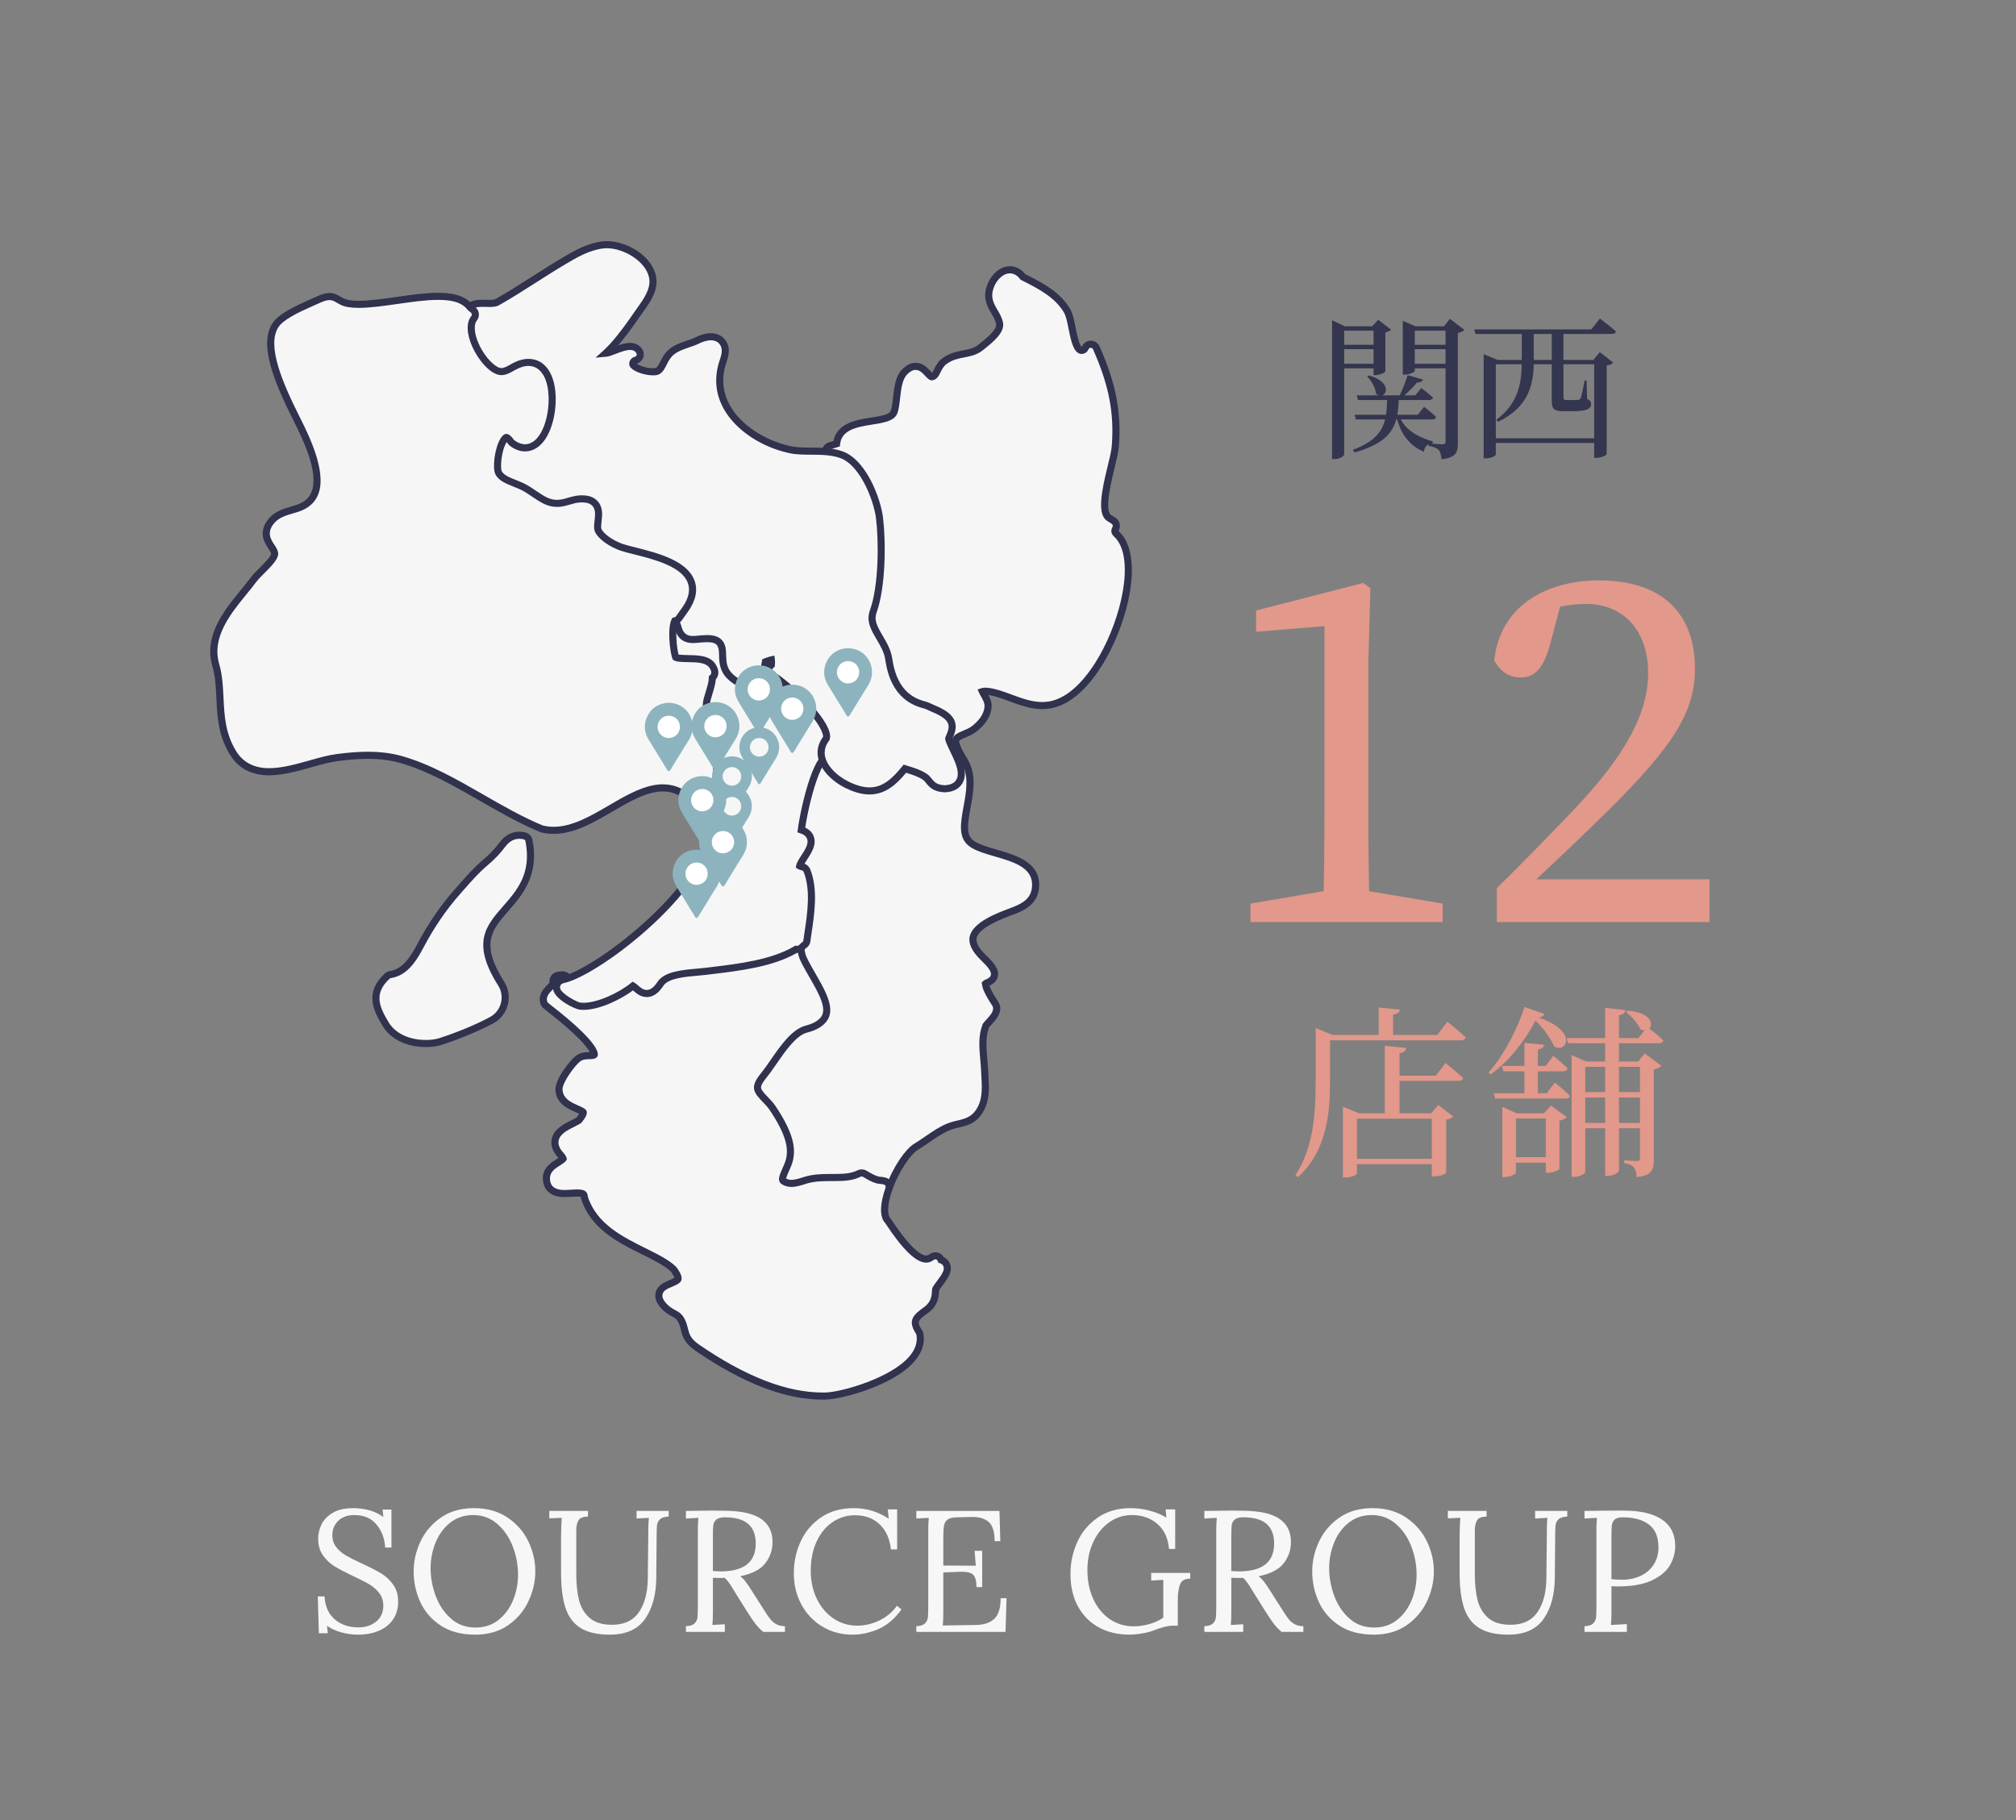 <?xml version="1.0" encoding="UTF-8"?><svg id="a" xmlns="http://www.w3.org/2000/svg" viewBox="0 0 350 316"><rect x="0" y="0" width="350" height="316" fill="#808080" stroke="none"/><path d="M251.263,177.385s2.016,1.568,3.199,2.72c-.096.352-.384.512-.831.512h-22.719v6.879c0,5.312-.384,12.191-5.567,16.863l-.448-.32c3.168-4.832,3.52-10.815,3.52-16.511v-9.056l2.944,1.216h7.999v-4.768l3.68.352c-.063.448-.352.768-1.184.864v3.552h7.68l1.728-2.304ZM250.943,184.552s1.92,1.536,3.104,2.624c-.097.32-.416.48-.864.48h-10.207v5.631h5.503l1.216-1.44,2.592,1.984c-.224.256-.544.448-1.216.544v9.184c0,.16-.832.672-2.079.672h-.416v-2.112h-12.991v1.6c0,.192-.769.704-2.016.704h-.416v-12.287l2.783,1.152h4.479v-11.711l3.744.352c-.064.48-.384.768-1.184.928v3.904h6.303l1.664-2.208ZM235.584,194.216v6.975h12.991v-6.975h-12.991Z" fill="#e2988a" stroke-width="0"/><path d="M268.113,176.041c-.097.32-.353.544-1.024.608,7.264,2.464,4.672,6.432,2.688,4.959-.512-1.216-1.663-2.912-3.199-4.416-1.632,3.168-4.479,7.007-7.775,9.343l-.384-.32c2.655-2.88,5.247-8.063,6.239-11.391l3.456,1.216ZM269.936,187.944s1.664,1.312,2.624,2.304c-.096.352-.352.48-.8.48h-12.191l-.224-.928h5.312v-3.808h-3.647l-.257-.928h3.904v-4l3.424.32c-.064.416-.353.704-1.088.832v2.848h1.344l1.344-1.76s1.536,1.248,2.464,2.176c-.096.352-.384.512-.832.512h-4.319v3.808h1.535l1.408-1.856ZM269.264,191.944l2.752,2.016c-.224.224-.672.48-1.28.608v8.384c-.031.192-1.248.672-2.016.672h-.352v-1.76h-5.184v1.728c0,.224-.992.768-2.017.768h-.352v-12.191l2.527,1.12h4.704l1.216-1.344ZM268.369,200.903v-6.72h-5.184v6.72h5.184ZM281.072,181.128v3.168h3.327l1.152-1.408,2.88,2.144c-.192.256-.672.544-1.312.64v15.615c0,1.824-.319,2.816-2.976,3.072-.063-.704-.16-1.312-.448-1.632-.288-.352-.768-.64-1.695-.768v-.512s1.728.128,2.176.128.544-.128.544-.544v-5.152h-3.647v7.359c0,.32-1.024.928-1.952.928h-.448v-8.288h-3.456v7.583c0,.288-.928.864-1.951.864h-.416v-21.15l2.527,1.12h3.296v-3.168h-6.432l-.256-.896h6.688v-5.248l3.52.384c-.063.448-.319.768-1.119.896v3.967h3.392l1.023-1.344c-.224,0-.479-.064-.735-.224-.416-.992-1.536-2.24-2.464-2.944l.319-.256c3.937.32,4.48,2.272,3.744,3.104.576.448,1.696,1.344,2.432,2.08-.096.352-.416.48-.832.48h-6.879ZM275.215,185.224v4.384h3.456v-4.384h-3.456ZM278.671,194.952v-4.416h-3.456v4.416h3.456ZM281.072,185.224v4.384h3.647v-4.384h-3.647ZM284.719,194.952v-4.416h-3.647v4.416h3.647Z" fill="#e2988a" stroke-width="0"/><path d="M59.271,283.408c-.95-.26-1.785-.64-2.505-1.14l.15,1.29h-1.56l-.18-6.391h1.17c.1,1.721.69,3.045,1.77,3.976,1.08.93,2.45,1.395,4.11,1.395,1.22,0,2.245-.334,3.075-1.005.83-.67,1.245-1.585,1.245-2.745,0-.859-.235-1.595-.705-2.205-.47-.609-1.05-1.119-1.74-1.529s-1.625-.886-2.805-1.426c-1.34-.64-2.405-1.199-3.195-1.68-.791-.479-1.465-1.114-2.025-1.905-.56-.789-.84-1.765-.84-2.925,0-.8.185-1.6.555-2.399.37-.8,1.01-1.48,1.92-2.04s2.115-.841,3.615-.841c.9,0,1.805.116,2.715.346.91.229,1.745.625,2.505,1.185l-.12-1.29h1.53v6.601h-1.08c-.1-1.58-.605-2.915-1.515-4.005s-2.185-1.636-3.825-1.636c-1.2,0-2.141.335-2.82,1.005-.68.671-1.02,1.506-1.02,2.506,0,.8.23,1.489.69,2.069.459.58,1.02,1.061,1.68,1.44.66.38,1.59.85,2.79,1.41,1.36.62,2.455,1.18,3.285,1.68.83.5,1.535,1.155,2.115,1.965.58.811.87,1.806.87,2.985,0,1.12-.275,2.11-.825,2.97-.551.86-1.355,1.53-2.415,2.01-1.061.48-2.32.721-3.78.721-.94,0-1.885-.131-2.835-.391Z" fill="#f7f7f8" stroke-width="0"/><path d="M76.496,282.208c-1.601-1.06-2.78-2.425-3.54-4.095-.76-1.67-1.14-3.435-1.14-5.295,0-1.78.395-3.51,1.185-5.19.79-1.68,1.97-3.064,3.54-4.154,1.57-1.09,3.475-1.636,5.715-1.636,2.3,0,4.255.546,5.865,1.636,1.61,1.09,2.815,2.475,3.615,4.154.8,1.681,1.2,3.41,1.2,5.19,0,1.76-.395,3.485-1.185,5.175-.79,1.69-1.97,3.08-3.54,4.17-1.57,1.091-3.475,1.636-5.715,1.636-2.4,0-4.4-.53-6-1.591ZM86.561,281.233c1.11-.89,1.95-2.035,2.52-3.435.57-1.4.855-2.87.855-4.41,0-1.7-.311-3.346-.93-4.936-.62-1.59-1.52-2.89-2.7-3.899-1.181-1.01-2.561-1.516-4.14-1.516-1.56,0-2.9.445-4.02,1.335-1.12.891-1.965,2.046-2.535,3.465-.57,1.421-.855,2.9-.855,4.44,0,1.58.29,3.165.87,4.755s1.46,2.91,2.64,3.96c1.18,1.05,2.61,1.575,4.29,1.575,1.56,0,2.895-.445,4.005-1.335Z" fill="#f7f7f8" stroke-width="0"/><path d="M100.841,282.673c-1.23-.75-2.11-1.9-2.64-3.45-.53-1.55-.795-3.595-.795-6.136v-6.09c0-1.279.04-2.439.12-3.479l-2.16.09v-1.29h6.72v.99c-.88,0-1.44.229-1.68.689-.24.461-.36,1.021-.36,1.681v7.56c0,1.74.155,3.245.465,4.515.31,1.271.919,2.311,1.83,3.12.91.811,2.215,1.215,3.915,1.215,2.08,0,3.625-.715,4.635-2.145,1.01-1.43,1.535-3.375,1.575-5.835l.09-8.43c0-.841.03-1.561.09-2.16l-2.13.12v-1.32h5.58v.99c-.72.02-1.23.18-1.53.479-.3.3-.47.655-.51,1.065-.041.41-.06,1.125-.06,2.145l-.06,6.96c-.02,2.9-.665,5.266-1.935,7.096s-3.315,2.745-6.135,2.745c-2.12,0-3.795-.375-5.025-1.125Z" fill="#f7f7f8" stroke-width="0"/><path d="M119.086,282.328c.7-.02,1.2-.18,1.5-.479.3-.3.47-.655.51-1.065.04-.409.06-1.125.06-2.145v-12.96c0-.841.03-1.561.09-2.16l-2.16.12v-1.32c2.08-.04,3.65-.06,4.71-.06.96,0,1.68.01,2.16.029,2.82.041,4.885.516,6.195,1.425,1.31.911,1.965,2.226,1.965,3.945.02,1.38-.39,2.62-1.23,3.72-.84,1.101-2.3,1.86-4.38,2.28.34.261.65.57.93.93.28.36.66.921,1.14,1.681l2.04,3.21c.439.7.805,1.235,1.095,1.604.29.371.64.671,1.05.9.41.23.915.345,1.515.345v.99h-3.78c-.54-.46-.995-.935-1.365-1.425s-.805-1.125-1.305-1.905l-2.01-3.21-.39-.63c-.32-.54-.6-.979-.84-1.32-.24-.34-.5-.64-.78-.899-.18.02-.46.029-.84.029-.54,0-.94-.01-1.2-.029v5.819c0,1.061-.03,1.851-.09,2.37l2.16-.12v1.32h-6.75v-.99ZM131.206,267.988c0-1.52-.44-2.659-1.32-3.42-.88-.76-2.23-1.14-4.05-1.14-.7,0-1.2.14-1.5.42-.3.28-.47.62-.51,1.02-.041.4-.06,1.11-.06,2.13v5.761c.6.04,1.04.06,1.32.06,4.08,0,6.12-1.609,6.12-4.83Z" fill="#f7f7f8" stroke-width="0"/><path d="M142.751,282.388c-1.55-.94-2.76-2.221-3.63-3.84-.87-1.62-1.305-3.421-1.305-5.4,0-1.96.395-3.8,1.185-5.521.79-1.72,1.97-3.114,3.54-4.185,1.57-1.069,3.465-1.605,5.685-1.605,2.2,0,4.22.61,6.06,1.83l-.15-1.619h1.62v6.96h-1.08c-.2-1.86-.855-3.315-1.965-4.365s-2.535-1.575-4.275-1.575c-1.42,0-2.715.396-3.885,1.185-1.17.791-2.096,1.916-2.775,3.375-.68,1.461-1.02,3.15-1.02,5.07,0,1.841.36,3.485,1.08,4.936.72,1.45,1.69,2.579,2.91,3.39,1.22.81,2.57,1.215,4.05,1.215,1.34,0,2.63-.3,3.87-.9,1.24-.6,2.26-1.449,3.06-2.55l.78.63c-1.16,1.62-2.49,2.756-3.99,3.405s-3,.976-4.5.976c-1.96,0-3.715-.471-5.265-1.41Z" fill="#f7f7f8" stroke-width="0"/><path d="M159.086,282.328c.7-.02,1.2-.18,1.5-.479s.47-.655.51-1.065c.04-.409.061-1.125.061-2.145v-12.96c0-.841.029-1.561.09-2.16l-2.16.12v-1.32h14.43l.15,5.25h-.99c0-1.64-.355-2.76-1.064-3.36-.711-.6-1.706-.88-2.985-.84l-2.58.061c-.72.02-1.24.155-1.56.404-.32.251-.521.601-.601,1.051-.08.449-.12,1.154-.12,2.114v4.801l5.641.029-.21-2.58h1.319v6.301h-.989c0-.74-.091-1.306-.271-1.695-.18-.391-.455-.649-.825-.78-.37-.13-.885-.195-1.545-.195l-.93.03-2.19.09v6.87c0,1.04-.029,1.82-.09,2.34l5.73-.09c1.399-.02,2.47-.375,3.21-1.064.739-.69,1.109-1.885,1.109-3.585h1.021l-.18,5.85h-15.48v-.99Z" fill="#f7f7f8" stroke-width="0"/><path d="M190.737,282.523c-1.541-.85-2.74-2.064-3.601-3.646-.86-1.579-1.29-3.449-1.29-5.609,0-1.96.395-3.811,1.186-5.55.79-1.74,1.975-3.155,3.555-4.245s3.48-1.636,5.7-1.636c1.08,0,2.175.146,3.285.436,1.109.29,2.085.695,2.925,1.215l-.12-1.439h1.65v6.869h-1.08c-.141-1.84-.806-3.279-1.995-4.319-1.19-1.04-2.676-1.561-4.455-1.561-1.42,0-2.715.41-3.885,1.23s-2.101,1.955-2.79,3.405c-.69,1.45-1.035,3.085-1.035,4.904,0,1.881.34,3.561,1.02,5.04.68,1.48,1.63,2.641,2.851,3.48,1.22.84,2.609,1.26,4.17,1.26.859,0,1.744-.125,2.655-.375.909-.25,1.734-.625,2.475-1.125v-6.57l-2.1.12v-1.32h6.779v.99c-.96,0-1.56.365-1.8,1.096-.24.729-.36,1.555-.36,2.475v4.59h-.81c-.84,0-1.92.26-3.24.78-.6.24-1.31.43-2.13.569-.82.141-1.57.211-2.25.211-2,0-3.771-.426-5.31-1.275Z" fill="#f7f7f8" stroke-width="0"/><path d="M209.086,282.328c.7-.02,1.2-.18,1.5-.479s.47-.655.51-1.065c.04-.409.061-1.125.061-2.145v-12.96c0-.841.029-1.561.09-2.16l-2.16.12v-1.32c2.08-.04,3.649-.06,4.71-.06.96,0,1.68.01,2.16.029,2.82.041,4.885.516,6.195,1.425,1.31.911,1.965,2.226,1.965,3.945.02,1.38-.391,2.62-1.23,3.72-.84,1.101-2.3,1.86-4.38,2.28.34.261.649.57.93.93.28.36.66.921,1.141,1.681l2.04,3.21c.439.7.805,1.235,1.095,1.604.29.371.64.671,1.05.9.41.23.915.345,1.516.345v.99h-3.78c-.54-.46-.995-.935-1.365-1.425s-.805-1.125-1.305-1.905l-2.01-3.21-.391-.63c-.32-.54-.6-.979-.84-1.32-.24-.34-.5-.64-.78-.899-.18.02-.46.029-.84.029-.54,0-.94-.01-1.2-.029v5.819c0,1.061-.029,1.851-.09,2.37l2.16-.12v1.32h-6.75v-.99ZM221.206,267.988c0-1.52-.44-2.659-1.32-3.42-.88-.76-2.23-1.14-4.05-1.14-.7,0-1.2.14-1.5.42s-.47.62-.51,1.02c-.04.4-.061,1.11-.061,2.13v5.761c.601.04,1.04.06,1.32.06,4.08,0,6.12-1.609,6.12-4.83Z" fill="#f7f7f8" stroke-width="0"/><path d="M232.496,282.208c-1.601-1.06-2.78-2.425-3.54-4.095-.761-1.67-1.14-3.435-1.14-5.295,0-1.78.395-3.51,1.185-5.19.79-1.68,1.97-3.064,3.54-4.154s3.475-1.636,5.715-1.636c2.3,0,4.255.546,5.865,1.636,1.609,1.09,2.814,2.475,3.615,4.154.8,1.681,1.199,3.41,1.199,5.19,0,1.76-.395,3.485-1.185,5.175-.79,1.69-1.97,3.08-3.54,4.17-1.57,1.091-3.476,1.636-5.715,1.636-2.4,0-4.4-.53-6-1.591ZM242.561,281.233c1.11-.89,1.95-2.035,2.521-3.435.57-1.4.854-2.87.854-4.41,0-1.7-.31-3.346-.93-4.936s-1.52-2.89-2.7-3.899c-1.18-1.01-2.56-1.516-4.14-1.516-1.56,0-2.9.445-4.02,1.335-1.121.891-1.966,2.046-2.535,3.465-.57,1.421-.855,2.9-.855,4.44,0,1.58.29,3.165.87,4.755s1.46,2.91,2.64,3.96c1.181,1.05,2.61,1.575,4.29,1.575,1.561,0,2.896-.445,4.005-1.335Z" fill="#f7f7f8" stroke-width="0"/><path d="M256.841,282.673c-1.229-.75-2.11-1.9-2.64-3.45-.53-1.55-.795-3.595-.795-6.136v-6.09c0-1.279.04-2.439.12-3.479l-2.16.09v-1.29h6.72v.99c-.88,0-1.439.229-1.68.689-.24.461-.36,1.021-.36,1.681v7.56c0,1.74.155,3.245.465,4.515.311,1.271.92,2.311,1.83,3.12.91.811,2.215,1.215,3.915,1.215,2.08,0,3.625-.715,4.635-2.145s1.535-3.375,1.575-5.835l.09-8.43c0-.841.03-1.561.091-2.16l-2.131.12v-1.32h5.58v.99c-.72.02-1.229.18-1.529.479-.301.3-.471.655-.511,1.065s-.06,1.125-.06,2.145l-.061,6.96c-.02,2.9-.665,5.266-1.935,7.096-1.271,1.83-3.315,2.745-6.135,2.745-2.12,0-3.795-.375-5.025-1.125Z" fill="#f7f7f8" stroke-width="0"/><path d="M275.086,282.328c.7-.02,1.2-.18,1.5-.479s.47-.655.51-1.065c.04-.409.061-1.125.061-2.145v-12.96c0-.841.029-1.561.09-2.16l-2.16.12v-1.32c2.8-.04,5.029-.06,6.69-.06,2.979,0,5.234.52,6.765,1.56s2.295,2.57,2.295,4.59c0,1.16-.305,2.271-.915,3.33-.61,1.061-1.66,1.94-3.149,2.64-1.49.701-3.466,1.051-5.926,1.051-.46,0-.82-.01-1.08-.03v4.35c0,1.061-.029,1.851-.09,2.37l2.76-.149v1.35h-7.35v-.99ZM284.851,273.583c.95-.449,1.7-1.1,2.25-1.949.55-.851.825-1.846.825-2.985,0-1.8-.55-3.12-1.649-3.96-1.101-.84-2.621-1.26-4.561-1.26-.68,0-1.155.14-1.425.42s-.425.614-.465,1.005c-.04.39-.061,1.105-.061,2.145v7.17c.5.061,1.15.091,1.95.091,1.141,0,2.185-.226,3.135-.676Z" fill="#f7f7f8" stroke-width="0"/><path d="M233.365,63.943v14.927c0,.297-.729.837-1.728.837h-.378v-24.105l2.24,1.053h4.724l1.053-1.133,2.24,1.728c-.162.162-.54.377-.998.458v6.749c-.027.216-1.026.675-1.728.675h-.324v-1.188h-5.102ZM233.365,57.411v2.457h5.102v-2.457h-5.102ZM238.466,63.161v-2.537h-5.102v2.537h5.102ZM254.23,57.276c-.162.189-.594.432-1.134.54v19.057c0,1.673-.297,2.591-2.834,2.861-.054-.702-.189-1.242-.459-1.593-.324-.324-.837-.594-1.781-.729v-.27c-.459.216-.729.594-.811,1.295-2.915-1.242-4.103-3.617-4.643-5.614h-.162c-.701,2.51-2.456,4.373-7.233,5.722l-.324-.432c3.725-1.404,5.102-3.131,5.614-5.291h-5.074l-.216-.81h5.452c.135-.81.162-1.646.189-2.564h-5.048l-.216-.81h3.833c-.162-.054-.324-.135-.486-.27-.081-1.025-.837-2.294-1.538-2.996l.297-.189c3.536.999,3.319,3.131,2.294,3.455h3.051c.513-1.025,1.053-2.429,1.376-3.509l2.673.783c-.136.297-.459.513-1.026.486-.566.702-1.403,1.512-2.213,2.24h1.89l1.053-1.269s1.241.918,2.024,1.646c-.055.297-.324.432-.702.432h-5.236c-.055.917-.108,1.781-.243,2.564h3.536l1.106-1.376s1.296.972,2.078,1.754c-.08.297-.323.432-.675.432h-5.452c.756,1.484,2.375,2.915,5.561,3.806l-.027.324-.297.054c.621.054,1.701.135,2.024.135.405,0,.514-.162.514-.513v-12.687h-5.345v.432c0,.216-.891.675-1.755.675h-.324v-9.34l2.214.945h4.939l1.025-1.295,2.511,1.917ZM245.619,57.411v2.457h5.345v-2.457h-5.345ZM250.964,63.161v-2.537h-5.345v2.537h5.345Z" fill="#34354e" stroke-width="0"/><path d="M271.43,62.486h5.21l1.106-1.35,2.321,1.809c-.188.243-.513.405-1.134.513v15.386c0,.135-.782.648-1.809.648h-.351v-2.591h-17.086v2.024c0,.189-.675.648-1.755.648h-.351v-18.085l2.429.999h4.184v-4.508h-8.017l-.243-.783h20.326l1.512-1.89s1.728,1.323,2.78,2.241c-.055.297-.324.432-.702.432h-8.422v4.508ZM271.43,63.242v5.723c0,.378.081.486.567.486h.972c.459,0,.837,0,1.025-.027.162-.027.297-.054.405-.27.161-.324.485-1.782.701-3.078h.352l.081,3.186c.566.243.701.513.701.917,0,.81-.756,1.215-3.374,1.215h-1.484c-1.728,0-1.971-.54-1.971-1.89v-6.262h-3.131c-.081,3.509-.891,7.477-6.209,9.987l-.297-.351c3.726-2.726,4.373-6.208,4.427-9.636h-4.507v12.849h17.086v-12.849h-5.345ZM269.406,62.486v-4.508h-3.131v4.508h3.131Z" fill="#34354e" stroke-width="0"/><path d="M165.031,131.45c-.396,0-.775-.226-.951-.609-.141-.306-.288-.61-.431-.906-.709-1.468-1.222-2.529-.961-3.412.082-.278.192-.535.288-.761.131-.306.254-.594.25-.801-.1-.387-1.599-1.027-2.092-1.237-.354-.151-.662-.283-.912-.419-.061-.021-.146-.043-.249-.072-.798-.225-2.459-.694-4.069-2.107-1.959-1.719-3.189-4.255-3.658-7.539-.146-1.024-.716-1.993-1.32-3.018-1.032-1.752-2.201-3.738-1.275-6.315,1.3-3.616,1.523-10.698.985-15.185-.373-3.12-2.674-8.44-5.293-9.351-.348-.121-.726-.217-1.158-.292-.477-.084-.834-.483-.864-.967-.03-.483.276-.924.739-1.065l1.179-.36c.357-3.041,3.592-3.543,6.005-3.917,1.704-.264,3.465-.537,3.914-1.455.264-.542.382-1.582.496-2.588.191-1.689.389-3.436,1.354-4.452.651-.685,1.292-1.018,1.959-1.018.955,0,1.564.657,2.053,1.184.243.262.575.62.749.62.017,0,.037-.003.059-.007.393-.087.55-.338.896-1.032.268-.536.601-1.203,1.249-1.678,1.125-.826,2.318-1.059,3.371-1.264,1.095-.213,2.041-.398,2.971-1.156.101-.083.209-.169.321-.259,1.184-.953,3.164-2.547,2.896-3.886-.154-.765-.507-1.365-.88-2-.702-1.194-1.499-2.548-.595-4.677.549-1.298,1.775-2.609,3.274-2.609.602,0,1.463.219,2.245,1.221.176.091.353.181.53.272,2.545,1.303,5.428,2.779,7.098,5.533.46.759.686,1.909.925,3.125.284,1.444.714,3.627,1.538,3.83.035.009.073.013.112.013.255,0,.529-.177.61-.394.149-.398.525-.666.949-.678.01,0,.02,0,.031,0,.413,0,.788.243.956.622,2.809,6.332,3.766,11.288,3.304,17.104-.072.911-.38,2.17-.737,3.628-.695,2.839-1.854,7.577-.45,8.736l.882.562c.465.296.621.901.356,1.385-.183.336-.204.573.193.942,2.092,1.945,2.583,6.177,1.347,11.611-.863,3.794-2.501,7.787-4.495,10.957-1.607,2.555-4.22,5.818-7.54,6.851-.711.221-1.464.334-2.239.334-1.935,0-3.766-.678-5.538-1.333-1.342-.497-2.61-.966-3.847-1.123-.189-.024-.355-.035-.505-.035-.205,0-.376.023-.496.064.08.177.215.415.307.577.329.581.703,1.24.675,1.961-.063,1.743-1.343,3.1-2.404,3.93-.502.393-1.092.642-1.663.883-.854.361-1.423.629-1.553,1.051-.04.129-.09.52.296,1.416.225.523-.009,1.13-.527,1.366l-.226.103c-.141.064-.289.095-.434.095Z" fill="#f6f6f7" stroke-width="0"/><path d="M165.031,132.065c-.647,0-1.239-.379-1.51-.967-.134-.291-.274-.581-.41-.863l-.016-.033c-.769-1.592-1.325-2.743-.997-3.854.092-.311.209-.584.311-.825.05-.118.116-.271.159-.393-.182-.132-.621-.391-1.674-.841-.35-.15-.65-.278-.912-.416-.027-.008-.059-.017-.094-.026l-.082-.023c-.842-.238-2.593-.733-4.307-2.236-2.073-1.818-3.372-4.481-3.861-7.914-.129-.903-.669-1.82-1.24-2.791-1.047-1.778-2.348-3.988-1.325-6.837,1.27-3.532,1.483-10.486.953-14.904-.359-3.002-2.568-8.037-4.884-8.843-.316-.11-.663-.197-1.062-.267-.76-.133-1.325-.764-1.372-1.535-.048-.77.435-1.466,1.173-1.692l.813-.248c.638-3.146,4.121-3.686,6.458-4.049,1.402-.217,3.148-.488,3.456-1.118.218-.446.335-1.477.437-2.387.203-1.79.412-3.641,1.52-4.806.773-.814,1.56-1.209,2.405-1.209,1.224,0,1.994.831,2.504,1.381.084.091.23.248.345.356.068-.079.167-.249.358-.631.282-.564.667-1.336,1.436-1.899,1.236-.908,2.556-1.165,3.617-1.372,1.056-.206,1.889-.368,2.699-1.029.102-.084.211-.171.324-.262.933-.751,2.874-2.313,2.679-3.285-.133-.663-.446-1.194-.807-1.808-.738-1.255-1.656-2.816-.632-5.23.628-1.485,2.06-2.984,3.841-2.984.704,0,1.725.238,2.642,1.349l.413.212c2.617,1.34,5.584,2.859,7.343,5.762.516.852.753,2.052,1.003,3.323.15.765.601,3.053,1.064,3.342.009-.005.02-.011.028-.017.245-.619.829-1.029,1.497-1.048h.048c.656,0,1.253.387,1.519.987,2.854,6.434,3.825,11.476,3.355,17.403-.076.961-.389,2.242-.753,3.726-.524,2.139-1.745,7.128-.68,8.094l.845.538c.735.468.984,1.434.566,2.199-.019.035-.031.06-.039.078.018.024.052.063.111.118,2.258,2.098,2.814,6.544,1.528,12.198-.878,3.859-2.545,7.922-4.574,11.148-1.662,2.643-4.379,6.022-7.878,7.111-.771.24-1.585.362-2.422.362h-.001c-2.044,0-3.927-.697-5.748-1.371-1.273-.471-2.476-.917-3.616-1.077.305.56.604,1.22.576,1.967-.072,1.979-1.476,3.481-2.64,4.392-.567.444-1.224.721-1.803.965-.343.145-1.148.485-1.204.665h0s-.036.272.273.991c.355.824-.021,1.797-.836,2.169l-.226.103c-.219.1-.451.15-.69.15ZM158.968,64.219c-.49,0-.985.27-1.513.826-.823.866-1.009,2.509-1.189,4.097-.125,1.107-.244,2.152-.555,2.789-.59,1.207-2.427,1.492-4.373,1.794-2.837.44-5.209.998-5.488,3.381l-.047.399-1.564.478c-.191.059-.317.239-.304.439s.159.364.356.398c.466.082.876.185,1.255.317,2.881,1.002,5.301,6.509,5.701,9.859.547,4.557.314,11.766-1.017,15.467-.828,2.305.217,4.079,1.227,5.795.636,1.08,1.235,2.099,1.398,3.243.447,3.134,1.609,5.544,3.454,7.163,1.505,1.32,3.075,1.764,3.829,1.977l.078.022c.082.023.151.042.205.061l.095.042c.223.121.515.246.854.391,1.915.818,2.338,1.211,2.451,1.652l.018.07v.072c.008.339-.141.686-.298,1.054-.095.223-.193.451-.264.694-.193.655.276,1.626.925,2.97l.016.033c.139.289.282.585.419.883.096.208.357.309.571.212l.226-.103c.212-.097.309-.349.217-.563-.343-.797-.45-1.417-.318-1.842.225-.727,1.039-1.071,1.902-1.435.533-.225,1.085-.458,1.523-.801.959-.75,2.114-1.961,2.169-3.468.02-.548-.293-1.1-.595-1.635-.103-.182-.242-.426-.333-.628l-.277-.614.637-.221c.309-.107.73-.127,1.279-.058,1.309.165,2.608.647,3.984,1.156,1.721.637,3.499,1.295,5.323,1.295h0c.712,0,1.404-.103,2.056-.306,3.141-.977,5.65-4.124,7.202-6.591,1.958-3.113,3.567-7.037,4.416-10.766,1.186-5.214.761-9.232-1.166-11.024-.559-.52-.659-1.056-.314-1.688.108-.198.044-.449-.147-.571l-.943-.606c-1.573-1.297-.782-5.166.243-9.357.351-1.432.653-2.668.721-3.53.453-5.706-.489-10.575-3.253-16.806-.069-.156-.224-.256-.394-.256-.188.005-.342.115-.404.28-.173.459-.672.793-1.186.793-.089,0-.176-.01-.26-.031-1.115-.274-1.546-2.034-1.994-4.307-.229-1.164-.445-2.261-.848-2.926-1.579-2.604-4.38-4.039-6.852-5.304l-.652-.335-.083-.107c-.509-.653-1.101-.984-1.759-.984-1.211,0-2.252,1.158-2.707,2.234-.782,1.844-.131,2.952.559,4.125.383.651.779,1.324.954,2.191.342,1.705-1.738,3.379-3.113,4.486-.112.09-.218.175-.318.257-1.049.856-2.114,1.063-3.241,1.283-1.038.202-2.11.412-3.125,1.156-.528.387-.812.955-1.062,1.457-.335.671-.599,1.2-1.314,1.358-.07.015-.131.022-.192.022-.411,0-.742-.323-1.199-.816-.451-.487-.916-.988-1.603-.988Z" fill="#30324e" stroke-width="0"/><path d="M137.401,207.551c-.447,0-.876-.059-1.276-.176-1.071-.312-1.789-.847-2.131-1.589-.552-1.195.021-2.473.527-3.601.219-.488.445-.993.525-1.383.46-2.26-1.107-4.976-2.702-7.334-.225-.332-.576-.697-.948-1.082-.818-.848-1.745-1.809-1.941-3.072-.245-1.581.682-2.89,1.57-3.993.484-.6,1.01-1.36,1.566-2.165,1.853-2.681,3.953-5.719,6.802-6.487.786-.211,1.568-.477,1.967-.998.028-.037.254-.392-.298-1.778-.44-1.104-1.185-2.397-1.905-3.648-.988-1.715-1.841-3.196-2.032-4.332-.019-.111-.049-.257-.084-.423-.227-1.09-.38-1.973-.132-2.607.052-.125.157-.381.758-1.012.154-.164.289-.301.411-.416.052-.372.11-.763.171-1.171.408-2.724.958-6.399.079-9.09-.717-.257-1.197-.67-1.429-1.232-.481-1.165.314-2.391,1.015-3.473.29-.448.763-1.176.817-1.502-.093-.052-.329-.153-.846-.221-.509-.067-.895-.494-.91-1.007-.044-1.504,1.794-11.821,4.444-14.55.53-.546,1.105-.823,1.71-.823.125,0,.249.012.372.037l.135.003c.572.012,1.029.482,1.025,1.054-.01,1.359,1.654,2.888,3.303,3.697,1.18.58,2.167.861,3.018.861,1.756,0,3.041-1.222,4.939-3.629.202-.256.507-.399.822-.399.108,0,.218.017.325.052.295.096.589.187.882.277,1.261.389,2.565.791,3.761,1.58.619.407.96.847,1.21,1.167.322.415.416.534,1.108.58.462-.033.687-.142.739-.228.087-.143.193-.684-.686-2.6-.116-.253-.126-.541-.03-.801.097-.26.293-.472.546-.587l.226-.103c.138-.063.286-.094.435-.094.127,0,.254.023.375.069.262.1.473.302.585.56.271.623.659,1.273.971,1.795.119.2.229.383.321.545,1.394,2.452.854,5.349.377,7.905-.566,3.035-.807,4.966.613,6.187.901.775,2.668,1.287,4.376,1.783,3.199.928,6.824,1.98,6.918,5.346.087,3.21-2.539,4.186-4.277,4.833-1.829.68-6.11,2.271-6.568,4.457-.208.995.39,2.18,1.779,3.523,1.362,1.317,2.07,2.201,1.907,3.103-.14.777-.816,1.071-1.179,1.229-.111.048-.298.13-.342.176.003.007-.205.682,1.647,3.452.808,1.209-.333,2.439-1.088,3.252-.174.187-.434.467-.505.582-.723,1.848-.551,3.817-.368,5.901.06.683.122,1.389.15,2.094.011.277.028.564.045.857.097,1.68.207,3.583-.537,5.217-1.045,2.293-2.594,2.662-4.093,3.019-.534.127-1.087.259-1.656.485-1.292.514-2.544,1.375-3.755,2.206-.643.442-1.308.899-1.982,1.308-1.281.778-3.424,3.779-4.653,7.27-.149.424-.549.699-.987.699-.058,0-.116-.005-.175-.015l-.434-.073c-.854-.026-1.881-.397-3.195-1.155-1.528.615-3.1.67-4.828.67h-.569c-1.377,0-2.611.03-3.756.401-.842.274-1.89.616-2.974.616Z" fill="#f6f6f7" stroke-width="0"/><path d="M137.401,208.166c-.505,0-.992-.067-1.448-.2-1.25-.364-2.097-1.01-2.518-1.921-.67-1.449-.008-2.925.524-4.111.206-.458.418-.932.484-1.255.415-2.036-1.086-4.613-2.609-6.866-.195-.288-.527-.633-.879-.998-.84-.871-1.882-1.951-2.108-3.406-.308-1.982.998-3.603,1.699-4.473.471-.584.99-1.334,1.539-2.129,1.914-2.768,4.082-5.905,7.148-6.731.609-.163,1.264-.374,1.581-.71.004-.119-.019-.479-.323-1.244-.424-1.064-1.158-2.337-1.867-3.568-1.018-1.768-1.896-3.293-2.106-4.537-.017-.099-.043-.225-.073-.369l-.006-.03c-.248-1.192-.413-2.166-.102-2.958.107-.262.286-.582.886-1.212.103-.11.194-.204.276-.286.043-.303.091-.619.139-.945.385-2.57.903-6.028.188-8.561-.727-.324-1.229-.814-1.495-1.458-.605-1.464.323-2.894,1.068-4.043.097-.15.309-.476.48-.769-.023-.003-.048-.007-.073-.01-.813-.107-1.421-.779-1.445-1.599-.047-1.597,1.803-12.099,4.618-14.996.65-.67,1.374-1.009,2.151-1.009.145,0,.291.013.435.038l.085.002c.904.019,1.634.77,1.627,1.674-.007.944,1.292,2.323,2.959,3.14,1.093.537,1.992.798,2.747.798,1.503,0,2.68-1.143,4.456-3.395.317-.402.793-.633,1.305-.633.175,0,.349.028.516.082.281.092.561.178.841.264l.032.01c1.303.402,2.65.817,3.918,1.654.703.462,1.096.968,1.356,1.303.237.305.246.316.619.341.07-.006.128-.014.175-.022-.031-.251-.164-.814-.677-1.932-.185-.404-.202-.856-.047-1.272.153-.411.469-.751.868-.932l.226-.103c.402-.184.87-.199,1.285-.04.413.158.752.482.929.889.255.587.632,1.218.935,1.725.122.204.234.392.328.558,1.505,2.647.943,5.661.447,8.32-.596,3.195-.67,4.68.409,5.609.799.687,2.499,1.181,4.143,1.658,3.235.939,7.258,2.106,7.365,5.921.099,3.65-2.891,4.762-4.678,5.427-1.584.589-5.792,2.152-6.18,4.006-.16.763.395,1.785,1.604,2.954,1.279,1.236,2.318,2.364,2.084,3.655-.187,1.034-1.027,1.458-1.46,1.65.114.383.457,1.208,1.492,2.756,1.079,1.614-.37,3.174-1.148,4.013-.092.099-.32.344-.409.457-.639,1.695-.475,3.57-.302,5.553.06.69.123,1.402.152,2.124.011.274.028.557.044.846.101,1.752.216,3.736-.592,5.508-1.17,2.567-2.944,2.989-4.51,3.362-.513.122-1.043.248-1.571.458-1.228.489-2.45,1.329-3.632,2.14-.655.45-1.326.911-2.014,1.328-1.037.63-3.141,3.395-4.391,6.948-.234.664-.863,1.11-1.567,1.11-.094,0-.188-.008-.279-.024l-.393-.066c-.896-.037-1.915-.386-3.184-1.09-1.551.559-3.145.607-4.776.607h-.57c-1.324,0-2.506.027-3.566.371-.883.287-1.983.646-3.164.646ZM143.127,129.003c-.432,0-.858.214-1.268.636-2.49,2.564-4.312,12.687-4.27,14.103.006.213.164.387.375.415.471.062.831.162,1.069.296l.375.212-.071.425c-.063.381-.368.904-.908,1.736-.649,1.001-1.321,2.037-.963,2.903.165.399.514.689,1.068.888l.284.102.094.286c.925,2.83.359,6.611-.055,9.372-.063.42-.12.802-.17,1.165l-.03.215-.158.149c-.103.097-.225.221-.384.389-.525.551-.606.749-.637.824-.183.466-.034,1.295.165,2.249l.006.03c.034.163.064.306.082.417.173,1.025,1,2.461,1.957,4.124.732,1.271,1.488,2.583,1.945,3.729.462,1.161.535,1.961.216,2.379-.512.667-1.407.98-2.297,1.219-2.629.708-4.661,3.648-6.454,6.241-.563.815-1.094,1.584-1.594,2.202-.842,1.046-1.648,2.179-1.441,3.512.167,1.07.985,1.918,1.776,2.739.392.407.76.789,1.015,1.165,1.666,2.464,3.301,5.318,2.795,7.801-.094.457-.334.993-.567,1.512-.474,1.058-.964,2.151-.53,3.092.265.574.852.996,1.745,1.256.344.1.716.151,1.104.151.986,0,1.983-.324,2.784-.585,1.232-.399,2.516-.432,3.947-.432h.57c1.665,0,3.161-.047,4.597-.625l.278-.112.26.15c1.211.699,2.162,1.05,2.906,1.073l.083.008.434.073c.026.005.049.006.073.006.182,0,.345-.116.406-.288,1.291-3.668,3.512-6.74,4.914-7.591.659-.399,1.315-.85,1.949-1.286,1.244-.855,2.524-1.734,3.88-2.274.611-.243,1.185-.38,1.741-.512,1.478-.352,2.755-.656,3.675-2.675.681-1.494.576-3.317.483-4.925-.018-.298-.034-.588-.046-.869-.028-.693-.089-1.391-.148-2.065-.189-2.16-.367-4.198.408-6.18l.049-.099c.087-.142.256-.331.577-.678.856-.923,1.525-1.747,1.027-2.491-1.149-1.719-1.751-2.993-1.756-3.71l-.079-.238.253-.268c.112-.119.259-.195.544-.319.388-.169.742-.356.818-.774.113-.624-.578-1.439-1.729-2.551-1.551-1.5-2.208-2.876-1.953-4.091.527-2.518,4.869-4.132,6.956-4.907,2.162-.804,3.946-1.678,3.877-4.239-.082-2.917-3.331-3.86-6.474-4.772-1.774-.515-3.605-1.046-4.606-1.908-1.666-1.434-1.405-3.61-.817-6.767.457-2.453.975-5.232-.307-7.488-.09-.159-.198-.339-.314-.534-.321-.537-.72-1.205-1.007-1.865-.046-.105-.134-.189-.241-.231-.108-.042-.23-.037-.333.01l-.227.104c-.104.047-.186.135-.225.242-.04.108-.036.225.012.33.983,2.144.865,2.823.653,3.175-.184.306-.584.478-1.222.523l-.042.003-.042-.003c-.884-.058-1.128-.27-1.553-.816-.236-.303-.529-.68-1.063-1.031-1.122-.741-2.383-1.129-3.603-1.505l-.033-.01c-.286-.088-.573-.177-.86-.27-.171-.055-.362.003-.472.143-2.021,2.562-3.415,3.863-5.422,3.863-.948,0-2.024-.302-3.289-.924-1.765-.866-3.66-2.566-3.647-4.254.002-.235-.188-.43-.422-.434l-.241-.014c-.084-.016-.169-.025-.253-.025ZM140.808,175.414h0ZM164.204,133.201h0ZM164.37,132.983h0Z" fill="#30324e" stroke-width="0"/><path d="M142.905,242.381c-6.439,0-13.579-2.742-21.829-8.384-1.751-1.197-2.006-2.235-2.253-3.238-.113-.457-.219-.889-.484-1.424-.392-.791-.792-1.01-1.398-1.341-.519-.284-1.166-.637-1.801-1.371-.234-.271-.944-1.093-.714-2.068.231-.981,1.179-1.377,2.014-1.727.507-.212,1.201-.502,1.276-.783.021-.08.082-.534-.792-1.691-1.166-1.129-3.085-2.082-5.115-3.09-4.079-2.027-8.702-4.323-10.321-9.257-.026-.079-.042-.161-.049-.244-.03-.386-.051-.641-1.225-.641-.327,0-.677.022-1.047.045-.382.024-.776.049-1.16.049-2.527,0-3.108-1.387-3.15-2.55-.056-1.546,1.217-2.343,2.06-2.871.281-.176.743-.465.842-.624-.014-.06-.088-.271-.453-.674-.779-.859-1.092-1.726-.931-2.576.281-1.479,1.852-2.256,3.114-2.881.364-.18.914-.452,1.043-.581.791-.981.736-1.323.735-1.326-.077-.184-.814-.505-1.21-.677-1.142-.497-2.868-1.247-3.014-3.19-.12-1.595,2.461-4.86,3.33-5.496.631-.462,1.353-.481,1.934-.496.513-.013.766-.033.866-.163.014-.055.367-1.669-7.874-8.088-.688-.536-.776-.605-.88-.929-.386-1.235.468-2.091,1.034-2.658.359-.36.631-.648.588-.802-.082-.298-.028-.616.146-.87.175-.254.453-.419.76-.449l.623-.062c.035-.003.069-.005.104-.005.449,0,.848.288.991.712.306.397,1.826,1.296,2.342,1.464.094.008.193.012.295.012,2.165,0,5.733-1.712,7.478-3.243.095-.083.204-.149.322-.193.241-.091.489-.137.737-.137.865,0,1.49.545,1.946.944.145.127.379.331.502.392.079-.047.301-.215.657-.757,1.566-2.383,5.215-2.697,7.88-2.925.499-.043.97-.083,1.37-.133.386-.048.783-.096,1.19-.144,4.734-.57,10.625-1.279,14.259-3.731.179-.12.382-.179.585-.179.29,0,.578.12.783.352l.195.219c.361.407.351,1.023-.025,1.417-.151.158-.252.276-.311.35-.004.327.149,1.066.218,1.398.041.198.077.371.099.502.129.764.969,2.223,1.782,3.634,1.763,3.061,3.428,5.952,2.05,7.746-.781,1.017-1.997,1.453-3.084,1.744-2.106.567-4.056,3.388-5.623,5.655-.579.838-1.126,1.629-1.658,2.288-.635.788-1.246,1.62-1.131,2.357.095.608.748,1.285,1.38,1.941.417.433.848.88,1.175,1.362,3.275,4.844,3.364,7.23,3.019,8.925-.126.617-.401,1.229-.666,1.821-.291.649-.689,1.537-.537,1.867.073.159.379.33.817.457.213.062.439.092.691.092.752,0,1.589-.273,2.328-.513,1.436-.465,2.902-.504,4.403-.504h.569c1.72,0,3.139-.05,4.432-.692.147-.073.306-.109.465-.109.191,0,.381.052.549.155,1.52.936,2.293,1.132,2.673,1.132.058,0,.116.005.174.015l.512.086c.304.051.571.234.727.5s.188.587.086.879c-.9,2.562-.987,4.657-.228,5.468.041.044.078.09.111.14,3.577,5.441,5.556,6.583,6.586,6.583.333,0,.644-.116.978-.366.184-.138.405-.208.627-.208.156,0,.313.035.459.106.255.125.445.345.533.606.429.145.738.404.924.775.519,1.038-.319,2.157-1.13,3.238-.257.342-.635.847-.738,1.08-.008.099-.014.197-.021.293-.063.944-.142,2.118-1.448,3.177-.019.015-.039.03-.059.044-2.136,1.495-2.519,2.11-1.359,3.897.076.118.128.249.153.387.254,1.429-.179,2.834-1.285,4.175-3.296,3.995-12.162,6.528-15.181,6.574-.112.002-.223.003-.335.003Z" fill="#f6f6f7" stroke-width="0"/><path d="M142.905,242.996c-6.567,0-13.821-2.778-22.176-8.491-1.944-1.329-2.241-2.535-2.503-3.598-.109-.443-.203-.824-.438-1.299-.306-.617-.568-.76-1.142-1.074-.533-.291-1.264-.69-1.971-1.509-.762-.883-1.047-1.762-.847-2.612.303-1.287,1.501-1.788,2.376-2.153.214-.09.669-.28.883-.419-.049-.161-.194-.503-.624-1.079-1.102-1.049-2.96-1.972-4.927-2.949-4.187-2.08-8.933-4.438-10.632-9.616-.041-.126-.068-.256-.078-.388,0-.01-.002-.02-.003-.031-.092-.019-.273-.043-.609-.043-.306,0-.644.021-1.003.044-.401.025-.803.05-1.204.05-3.295,0-3.73-2.198-3.765-3.143-.069-1.901,1.444-2.848,2.348-3.414.074-.046.226-.142.369-.237-.032-.038-.068-.08-.11-.126-.916-1.01-1.279-2.054-1.079-3.103.338-1.781,2.134-2.669,3.446-3.318.201-.1.718-.355.875-.464.237-.299.375-.516.456-.664-.246-.127-.591-.278-.734-.34-1.202-.522-3.21-1.396-3.384-3.709-.145-1.932,2.627-5.341,3.58-6.039.786-.576,1.65-.598,2.282-.614.029,0,.068-.002.113-.003-.42-.788-1.946-2.834-7.483-7.147-.73-.568-.926-.721-1.088-1.227-.499-1.594.596-2.691,1.184-3.28.085-.086.284-.285.387-.412-.059-.41.038-.829.275-1.175.278-.405.718-.665,1.207-.713l.622-.062c.056-.005.111-.008.164-.008.668,0,1.264.397,1.525,1.002.299.289,1.45.994,1.935,1.182.055.003.111.004.168.004,2,0,5.444-1.661,7.073-3.09.151-.133.323-.236.512-.306.309-.117.63-.176.953-.176,1.095,0,1.851.659,2.351,1.095.012.01.027.023.044.039.057-.074.122-.166.196-.278,1.729-2.633,5.551-2.961,8.341-3.201.496-.043.961-.082,1.347-.13.387-.048.785-.096,1.192-.145,4.668-.562,10.477-1.261,13.988-3.63.276-.186.597-.284.929-.284.475,0,.928.204,1.243.558l.194.219c.569.641.552,1.63-.04,2.25-.049.051-.091.097-.126.136.039.334.149.861.191,1.061.043.209.081.391.103.528.11.654.959,2.128,1.708,3.428,1.869,3.245,3.634,6.309,2.004,8.428-.893,1.163-2.226,1.645-3.413,1.963-1.887.508-3.766,3.226-5.275,5.41-.585.846-1.136,1.644-1.687,2.326-.379.47-1.084,1.347-1.002,1.876.065.416.702,1.077,1.215,1.608.438.455.886.92,1.241,1.444,3.403,5.033,3.483,7.573,3.113,9.393-.14.684-.428,1.327-.707,1.949-.142.316-.451,1.006-.508,1.329.077.041.206.097.399.153.156.045.325.068.519.068.654,0,1.442-.256,2.137-.483,1.522-.493,3.041-.534,4.593-.534h.57c1.638,0,2.985-.046,4.159-.628.503-.249,1.129-.221,1.609.074,1.57.966,2.196,1.041,2.351,1.041.093,0,.187.008.278.024l.51.086c.484.081.905.371,1.155.794s.299.932.137,1.395c-.917,2.612-.83,4.342-.36,4.843.065.069.125.145.176.224,3.741,5.69,5.492,6.305,6.071,6.305.132,0,.321-.028.61-.243.487-.364,1.179-.428,1.724-.162.303.148.555.388.719.68.452.212.801.546,1.017.979.689,1.378-.308,2.709-1.188,3.883-.156.208-.495.66-.626.882-.003.047-.006.094-.01.141-.069,1.03-.161,2.409-1.676,3.637-.03.025-.062.048-.094.07-2.065,1.445-2.075,1.703-1.195,3.057.122.188.203.394.243.614.287,1.615-.19,3.187-1.416,4.675-3.558,4.313-12.695,6.752-15.646,6.798-.115.002-.23.003-.344.003ZM100.214,206.506c1.077,0,1.76.202,1.839,1.209.003.034.009.067.02.1,1.538,4.689,6.039,6.925,10.01,8.897,2.075,1.031,4.035,2.004,5.27,3.2l.063.071c.729.967,1.03,1.714.895,2.221-.142.532-.766.83-1.632,1.192-.903.377-1.505.671-1.653,1.3-.142.6.263,1.158.58,1.525.562.65,1.129.96,1.63,1.233.631.345,1.177.643,1.655,1.608.295.596.414,1.081.53,1.55.24.973.447,1.813,2.003,2.877,8.144,5.569,15.17,8.277,21.482,8.277.108,0,.217,0,.325-.003,2.85-.044,11.585-2.556,14.716-6.351.987-1.196,1.375-2.433,1.154-3.676-.01-.057-.031-.111-.063-.16-1.477-2.275-.626-3.232,1.522-4.736l.024-.018c1.098-.89,1.161-1.83,1.222-2.739.008-.115.014-.206.021-.3l.008-.104.042-.096c.122-.277.438-.708.809-1.202.858-1.145,1.397-1.945,1.072-2.594-.113-.225-.294-.374-.571-.468l-.288-.098-.097-.288c-.037-.11-.115-.199-.22-.25-.144-.07-.319-.054-.447.042-.44.329-.88.488-1.346.488-1.743,0-4.066-2.244-7.101-6.861-.014-.021-.029-.04-.045-.057-.945-1.009-.909-3.23.097-6.093.042-.12.029-.252-.036-.362-.065-.11-.174-.185-.299-.206l-.512-.087c-.025-.004-.048-.006-.072-.006-.678,0-1.658-.4-2.996-1.223-.125-.077-.286-.084-.418-.019-1.413.7-2.904.756-4.706.756h-.57c-1.449,0-2.863.036-4.213.473-.781.255-1.668.543-2.517.543-.312,0-.594-.038-.863-.117-.652-.19-1.045-.448-1.203-.79-.251-.544.048-1.294.534-2.377.252-.562.512-1.142.625-1.692.319-1.569.222-3.802-2.926-8.457-.295-.436-.706-.863-1.103-1.275-.703-.729-1.425-1.478-1.549-2.278-.153-.985.538-1.942,1.26-2.838.522-.647,1.061-1.427,1.632-2.252,1.624-2.35,3.645-5.274,5.969-5.9.988-.265,2.087-.653,2.756-1.524,1.129-1.468-.437-4.186-2.094-7.064-.879-1.526-1.709-2.966-1.856-3.839-.021-.125-.055-.291-.094-.479-.123-.592-.236-1.186-.231-1.532l.003-.211.131-.165c.062-.078.173-.209.346-.391.153-.161.158-.418.01-.584l-.194-.219c-.138-.156-.388-.189-.564-.071-3.757,2.535-9.73,3.254-14.529,3.832-.406.049-.803.097-1.188.144-.41.051-.886.092-1.39.135-2.543.218-6.02.517-7.422,2.651-.313.476-.601.794-.856.947l-.288.172-.301-.149c-.181-.089-.394-.27-.634-.48-.404-.353-.908-.792-1.542-.792-.174,0-.349.033-.52.097-.05.019-.094.045-.133.079-1.831,1.606-5.519,3.396-7.884,3.396-.119,0-.235-.005-.345-.014l-.072-.006-.069-.022c-.567-.185-2.222-1.133-2.639-1.673l-.063-.082-.033-.098c-.064-.189-.255-.311-.452-.291l-.621.061c-.127.012-.241.08-.313.185-.072.105-.094.236-.06.359.141.511-.27.923-.746,1.4-.656.657-1.137,1.225-.882,2.04.043.135.045.14.671.627,7.483,5.829,8.282,7.968,8.092,8.723l-.031.125-.079.102c-.29.375-.775.387-1.337.402-.521.013-1.111.029-1.586.377-.843.617-3.175,3.696-3.08,4.954.118,1.573,1.579,2.208,2.646,2.672.96.418,1.385.649,1.533,1.005l.031.098c.094.407-.194,1.03-.855,1.851l-.043.048c-.172.173-.511.355-1.206.699-1.199.593-2.559,1.265-2.782,2.444-.123.65.14,1.339.782,2.048.333.368.534.685.596.944l.06.251-.137.219c-.148.237-.453.453-1.037.819-.993.622-1.811,1.226-1.771,2.327.031.84.326,1.957,2.535,1.957.362,0,.744-.024,1.114-.047.391-.025.748-.047,1.092-.047ZM136.475,204.726h0ZM95.448,170.795s0,.001,0,.002c0,0,0-.001,0-.002Z" fill="#30324e" stroke-width="0"/><path d="M101.291,174.715c-.194,0-.384-.009-.564-.027-.647-.065-3.79-1.601-4.088-2.988-.076-.352-.012-.709.181-1.003.223-.34.588-.564,1.084-.664,2.366-.476,8.049-3.795,13.92-9.006,6.336-5.623,10.407-11.279,11.168-15.518.531-2.955-.499-5.188-3.148-6.828-.284-.176-.468-.477-.493-.811-.01-.126-.015-.246-.015-.36,0-2.172,1.65-2.618,2.443-2.833.15-.041.36-.098.48-.148,0-.006,0-.013-.002-.02-.008-.082-.006-.164.006-.246.266-1.869-.242-3.712-.779-5.664-.592-2.151-1.204-4.374-.897-6.9.069-.564.278-1.251.499-1.979.227-.747.509-1.675.489-2.086-.02-.421.071-.737.199-.972-.488-.194-1.731-.216-2.314-.226-1.564-.028-3.041-.054-3.816-1.041-.607-.774-.826-3.125-.879-3.827-.109-1.446-.115-3.423.473-4.632.515-1.059,1.318-1.217,1.751-1.217.463,0,.945.177,1.432.525.864.616,1.114,1.453,1.296,2.063q.189.631.605.631c.086,0,.182-.005.285-.015l.248-.024c.581-.057,1.24-.121,1.892-.121.768,0,3.105,0,4.245,2.164.509.966.533,1.924.553,2.77.025,1.043.069,1.661.67,2.225.725.682,1.17.784,1.371.784.597,0,1.178-1.185,1.295-2.643.032-.404.295-.752.673-.895.065-.025.151-.06.252-.102.805-.331,1.652-.655,2.386-.655.621,0,.999.242,1.207.444.646.629.723,2.111.547,3.062,2.734,1.877,8.391,7.113,9.458,10.673.328,1.095.251,2.034-.229,2.789-.015.023-.03.045-.046.067-.011.015-.035.045-.035.045-.027.032-.052.067-.075.101-.248.351-.368.694-.372,1.056-.003.28-.117.547-.318.742-.195.19-.457.296-.729.296-.007,0-.265-.005-.265-.005-.072-.001-.143-.01-.213-.026-.351.165-1.428,1.506-2.676,6.047-.697,2.538-1.163,5.051-1.327,6.361.572.183,1.209.529,1.52,1.203.543,1.177-.267,2.427-.982,3.53-.275.424-.77,1.187-.821,1.516.066.039.212.106.497.167.338.073.618.307.748.626,1.334,3.253.693,7.533.225,10.657-.084.56-.163,1.088-.224,1.564-.044.347-.255.634-.543.789-.08.073-.213.202-.365.363-.198.211-.474.33-.763.33h-.015c-.064,0-.127-.008-.189-.02-4.045,2.427-9.864,3.127-14.585,3.696-.404.049-.799.096-1.183.144-.438.054-.929.096-1.448.141-2.238.192-5.302.455-6.31,1.989-.483.735-1.257,1.712-2.4,1.712-.831,0-1.416-.51-1.885-.919-.145-.126-.371-.323-.508-.399-1.908,1.553-5.753,3.543-8.599,3.543Z" fill="#f6f6f7" stroke-width="0"/><path d="M101.291,175.33c-.215,0-.426-.01-.626-.031-.829-.083-4.248-1.704-4.628-3.471-.111-.514-.016-1.036.268-1.469.312-.476.823-.798,1.477-.93,2.319-.467,8.053-3.91,13.634-8.863,6.235-5.533,10.233-11.061,10.971-15.167.488-2.715-.423-4.684-2.866-6.196-.45-.278-.742-.76-.783-1.288-.011-.142-.017-.278-.017-.406,0-2.643,2.105-3.212,2.897-3.427.015-.004.032-.009.05-.014.213-1.708-.268-3.457-.777-5.305-.608-2.209-1.237-4.492-.915-7.138.075-.616.291-1.327.519-2.08.181-.594.479-1.578.465-1.881-.009-.186,0-.365.024-.536-.536-.058-1.243-.07-1.536-.075-1.639-.029-3.333-.059-4.289-1.276-.67-.854-.92-2.973-1.009-4.16-.167-2.213.013-3.878.533-4.947.687-1.41,1.84-1.563,2.305-1.563.593,0,1.196.215,1.79.639,1.036.739,1.332,1.731,1.528,2.387.02.066.04.133.058.192.057-.001.118-.005.183-.011l.248-.024c.594-.058,1.268-.124,1.952-.124,2.307,0,3.918.839,4.789,2.492.576,1.093.603,2.174.624,3.042.025,1.019.07,1.41.476,1.791.538.506.838.598.924.614.179-.118.609-.839.708-2.073.051-.638.471-1.195,1.069-1.422.056-.021.127-.05.21-.085l.025-.01c.862-.355,1.774-.701,2.621-.701.827,0,1.346.337,1.636.619.805.784.876,2.274.779,3.215,2.832,2.038,8.283,7.105,9.386,10.783.382,1.274.281,2.383-.299,3.296-.023.036-.047.071-.073.106l-.046.059c-.023.028-.038.049-.052.069-.178.252-.26.476-.262.712-.004.441-.188.87-.505,1.177-.311.303-.722.469-1.157.469-.007,0-.278-.005-.278-.005-.004,0-.007,0-.01,0-.288.328-1.18,1.593-2.273,5.569-.595,2.165-1.035,4.373-1.245,5.802.657.308,1.138.765,1.404,1.341.686,1.485-.263,2.948-1.025,4.123-.213.328-.38.597-.5.807.441.158.798.495.978.935,1.398,3.409.742,7.785.264,10.981-.079.529-.161,1.076-.222,1.552-.064.502-.356.947-.786,1.209-.059.056-.161.155-.284.286-.313.333-.755.524-1.211.524-.023,0-.045,0-.067-.002-4.147,2.409-9.962,3.109-14.648,3.673l-.092.011c-.372.045-.735.089-1.089.132-.445.055-.935.097-1.454.142-2.01.172-5.021.431-5.865,1.716-.561.854-1.474,1.989-2.914,1.989-1.062,0-1.771-.618-2.289-1.07-.023-.02-.059-.051-.1-.087-2.003,1.495-5.72,3.382-8.603,3.382ZM116.989,106.338c-.353,0-.848.151-1.198.871-.412.847-.559,2.379-.413,4.316.126,1.678.428,3.082.75,3.493.594.757,1.929.78,3.342.805.938.017,1.984.053,2.531.27l.645.256-.331.61c-.095.175-.137.393-.125.649.023.479-.199,1.252-.514,2.291-.215.707-.415,1.368-.478,1.878-.292,2.405.304,4.569.88,6.662.555,2.015,1.079,3.918.795,5.914-.005.033-.006.068-.002.101l.036.472-.41.174c-.144.06-.335.114-.552.172-1.01.273-1.992.67-1.992,2.24,0,.099.005.203.013.313.01.137.086.262.203.334,2.848,1.763,4.002,4.273,3.43,7.46-.785,4.373-4.928,10.157-11.365,15.87-5.953,5.283-11.763,8.657-14.207,9.149-.333.067-.559.197-.691.398-.102.155-.135.346-.094.536.207.963,2.945,2.431,3.549,2.505.159.016.328.024.502.024,2.488,0,6.199-1.767,8.21-3.405l.322-.262.363.2c.183.1.396.282.617.475.432.377.88.767,1.48.767.845,0,1.481-.819,1.886-1.435,1.172-1.784,4.409-2.062,6.772-2.264.524-.045,1.002-.086,1.425-.139.355-.044.72-.088,1.092-.133l.092-.011c4.638-.558,10.41-1.253,14.342-3.612l.204-.122.233.046c.026.005.052.008.078.008.124,0,.239-.05.32-.136.193-.205.342-.345.397-.395l.057-.052.068-.036c.123-.066.206-.187.224-.325.063-.49.146-1.043.226-1.577.457-3.055,1.083-7.237-.186-10.333-.054-.132-.169-.228-.308-.258-.283-.061-.511-.14-.677-.237l-.364-.212.065-.416c.06-.385.367-.913.911-1.754.661-1.019,1.342-2.07.941-2.94-.182-.394-.569-.689-1.15-.875l-.486-.156.063-.507c.178-1.423.663-3.968,1.344-6.447.993-3.615,2.118-6.023,3.007-6.441l.193-.09.207.048c.029.007.058.01.087.011l.26.005c.106,0,.212-.043.293-.122.082-.08.13-.191.131-.306.005-.492.163-.951.485-1.406.03-.043.065-.091.103-.137l.017-.022c.007-.01.014-.019.02-.029.38-.598.434-1.366.159-2.283-.995-3.319-6.529-8.497-9.217-10.342l-.329-.226.073-.393c.162-.879.051-2.097-.372-2.509-.126-.123-.364-.27-.777-.27-.622,0-1.404.3-2.152.608l-.025.01c-.097.04-.181.074-.245.098-.155.058-.263.203-.277.368-.124,1.545-.774,3.209-1.909,3.209-.518,0-1.122-.32-1.792-.951-.817-.767-.838-1.643-.863-2.658-.02-.816-.041-1.66-.483-2.498-.867-1.645-2.527-1.835-3.7-1.835-.624,0-1.266.063-1.832.118l-.249.024c-1.131.109-1.302-.262-1.538-1.053-.174-.583-.372-1.244-1.064-1.738-.381-.272-.743-.41-1.075-.41Z" fill="#30324e" stroke-width="0"/><path d="M150.969,137.318c-1.178,0-2.467-.351-3.94-1.075-2.24-1.098-4.492-3.254-4.474-5.592.007-.793.26-1.546.751-2.24.019-.027.04-.053.061-.078.011-.013.022-.025.031-.039.007-.012.015-.023.022-.034.16-.275.078-.721-.02-1.049-1.008-3.364-7.724-9.249-9.315-9.963-.527-.237-.763-.856-.526-1.384.081-.18.206-.326.358-.431.031-.251.029-.602-.003-.868-.315.07-.716.218-1.021.339-.366,2.399-1.623,3.914-3.306,3.914-.907,0-1.851-.455-2.804-1.352-1.267-1.19-1.301-2.581-1.329-3.699-.017-.705-.032-1.314-.312-1.845-.387-.734-1.102-1.047-2.393-1.047-.551,0-1.129.056-1.689.111l-.254.025c-.169.016-.331.024-.483.024-1.976,0-2.389-1.383-2.61-2.126-.145-.484-.239-.768-.506-.958-.139-.099-.217-.129-.24-.136-.383-.009-.731-.226-.907-.568-.179-.349-.149-.768.079-1.087l1.176-1.646c.763-1.117.998-2.044.705-2.818-.805-2.125-5.334-3.268-8.33-4.024-.942-.238-1.755-.443-2.387-.655-1.49-.498-4.54-2.025-5.418-4.234-.334-.843-.227-1.767-.133-2.583.049-.425.141-1.217.008-1.366-.001-.001-.135-.133-.729-.133-.082,0-.168.002-.259.007-.449.025-.927.168-1.433.319-.289.086-.588.175-.9.248-.604.141-1.191.212-1.748.212-2.119,0-3.572-.979-5.11-2.015-.416-.28-.846-.57-1.298-.845-.456-.278-1.041-.511-1.66-.758-1.476-.589-3.149-1.256-3.952-2.887-.796-1.616-.287-5.611.971-7.633.77-1.238,1.653-1.497,2.259-1.497.853,0,1.663.502,2.411,1.493.31.206.593.311.843.311,1.32,0,2.615-3.134,2.615-6.326,0-1.992-.532-4.319-2.03-4.319-.468,0-1.034.191-1.681.567-.898.522-1.871,1.031-3.01,1.031-.036,0-.073,0-.109-.002-2.553-.075-5.039-3.033-6.269-5.749-1.283-2.834-1.281-5.353.007-6.91.228-.279.507-.531.825-.745.716-.48,1.553-.544,2.278-.544.211,0,.427.006.644.012.2.006.401.012.601.012.449,0,.954-.026,1.299-.22,2.111-1.191,4.278-2.574,6.374-3.911,1.694-1.081,3.445-2.198,5.187-3.229,1.983-1.176,4.231-2.508,6.805-2.805.209-.024.43-.037.654-.037,3.226,0,7.312,2.408,7.952,5.63.417,2.103-.987,4.067-2.115,5.644-.169.236-.332.464-.482.684l-.049.072c-2.545,3.729-4.283,5.733-5.48,6.811.215-.019.426-.065.629-.135.243-.084.507-.186.781-.291.963-.37,1.958-.753,2.798-.753,1.021,0,1.472.564,1.65.901.155.293.162.642.019.94-.143.299-.418.513-.743.576-.125.025-.254.121-.345.259-.091.138-.13.296-.103.422.106.493,1.842,1.311,3.503,1.311.452,0,.707-.071.786-.113.444-.236.683-.678,1.036-1.378.312-.62.667-1.323,1.313-1.886.854-.743,1.942-1.11,2.995-1.465.552-.186,1.074-.362,1.499-.575.607-.304,1.522-.667,2.429-.667s1.652.375,2.102,1.055c.712,1.072.313,2.276.022,3.155l-.036.11c-.925,2.808-.685,5.484.713,7.955,1.945,3.436,6.09,6.234,10.818,7.304,1.193.27,2.472.276,3.825.282,1.207.006,2.454.011,3.667.219.549.096,1.035.22,1.49.378,2.159.751,3.721,3.046,4.651,4.839,1.031,1.988,1.809,4.379,2.032,6.239.489,4.078.474,11.783-1.093,16.142-.565,1.573.053,2.752,1.109,4.545.68,1.155,1.383,2.35,1.588,3.784.916,6.428,4.772,7.517,6.223,7.927.29.082.482.136.661.237.158.089.447.213.754.343,1.325.566,3.328,1.421,3.362,3.122.012.656-.226,1.215-.417,1.664-.071.167-.139.326-.187.471.036.346.505,1.318.819,1.969.149.307.301.624.448.942.746,1.627,1.332,3.303.576,4.555-.457.758-1.29,1.175-2.474,1.239-.019.001-.038.002-.057.002-.02,0-.04,0-.06-.002-1.569-.09-2.151-.682-2.7-1.388-.203-.261-.379-.487-.71-.705-.947-.625-2.053-.966-3.225-1.327-.074-.023-.147-.045-.221-.068-1.702,2.095-3.508,3.86-6.13,3.86Z" fill="#f6f6f7" stroke-width="0"/><path d="M150.968,137.933c-1.274,0-2.652-.372-4.211-1.138-2.412-1.183-4.838-3.543-4.818-6.149.008-.921.299-1.793.864-2.591.027-.039.056-.076.087-.112.011-.045.021-.223-.079-.556-.944-3.151-7.486-8.909-8.978-9.579-.398-.179-.705-.5-.864-.905-.696,1.596-1.902,2.529-3.382,2.53-1.069,0-2.154-.511-3.226-1.519-1.454-1.365-1.494-2.964-1.522-4.131-.016-.654-.029-1.17-.242-1.574-.196-.373-.556-.718-1.849-.718-.52,0-1.082.055-1.627.108l-.257.025c-.187.018-.369.027-.542.027-2.434,0-2.971-1.797-3.2-2.565-.122-.411-.182-.568-.274-.633-.018-.013-.034-.023-.047-.032-.549-.062-1.035-.394-1.291-.891-.286-.556-.238-1.217.125-1.726l1.177-1.647c.629-.921.844-1.678.63-2.242-.691-1.825-5.207-2.965-7.905-3.645-.956-.241-1.779-.449-2.433-.668-1.701-.569-4.835-2.176-5.795-4.59-.391-.987-.27-2.036-.173-2.88.018-.157.062-.539.072-.809-.101-.007-.249-.008-.406,0-.375.021-.819.153-1.288.293-.301.09-.608.181-.938.259-.65.152-1.285.228-1.888.228h0c-2.306,0-3.905-1.077-5.452-2.119-.408-.275-.83-.559-1.275-.83-.411-.251-.973-.475-1.567-.712-1.502-.599-3.37-1.345-4.278-3.187-.885-1.797-.37-6.027,1.001-8.23.919-1.478,2.02-1.788,2.781-1.788,1.028,0,1.981.554,2.833,1.648.223.134.358.156.421.156.667,0,1.999-2.469,1.999-5.711,0-1.84-.486-3.704-1.415-3.704-.246,0-.685.084-1.372.483-1.003.583-2.105,1.154-3.448,1.112-2.83-.084-5.46-3.129-6.809-6.11-1.384-3.057-1.35-5.811.093-7.556.267-.325.588-.616.955-.863.854-.572,1.805-.649,2.622-.649.217,0,.438.006.661.012h.041c.181.006.362.011.543.011.204,0,.746,0,.997-.141,2.092-1.18,4.248-2.556,6.333-3.886,1.705-1.088,3.456-2.205,5.216-3.247,2.035-1.207,4.342-2.575,7.049-2.886.232-.027.476-.041.724-.041,3.471,0,7.839,2.516,8.556,6.125.469,2.364-1.02,4.447-2.217,6.121l-.02.028c-.159.222-.313.438-.456.646l-.048.071c-1.428,2.093-2.711,3.8-3.833,5.104.702-.245,1.4-.434,2.053-.434,1.393,0,1.998.859,2.194,1.228.245.463.256,1.021.031,1.493-.208.436-.599.761-1.062.887.398.304,1.586.801,2.818.801.287,0,.459-.034.515-.051.255-.146.437-.467.757-1.102.321-.637.721-1.43,1.458-2.073.947-.823,2.093-1.21,3.202-1.584.531-.179,1.034-.348,1.42-.542.667-.334,1.678-.733,2.705-.733,1.119,0,2.048.473,2.615,1.331.878,1.321.405,2.746.093,3.688l-.036.11c-.868,2.635-.645,5.145.665,7.458,1.862,3.289,5.854,5.974,10.418,7.007,1.127.255,2.372.261,3.69.267,1.234.006,2.507.012,3.77.228.583.102,1.102.234,1.589.404,2.35.817,4.013,3.245,4.995,5.137,1.063,2.049,1.866,4.521,2.096,6.449.497,4.138.476,11.97-1.125,16.424-.449,1.25-.022,2.187,1.06,4.025.711,1.207,1.445,2.454,1.667,4.009.86,6.032,4.308,7.005,5.781,7.421.308.087.552.156.796.293.129.073.429.201.693.313,1.383.591,3.694,1.578,3.736,3.675.015.789-.263,1.441-.467,1.918-.039.093-.08.187-.114.275.114.37.54,1.253.734,1.655.151.312.306.632.453.953.817,1.78,1.447,3.633.544,5.131-.569.943-1.567,1.459-2.967,1.536-.055.004-.124.004-.188,0-1.821-.104-2.554-.86-3.149-1.625-.19-.245-.316-.407-.562-.569-.829-.547-1.831-.871-2.895-1.199-1.559,1.878-3.475,3.765-6.343,3.765h-.001ZM134.442,113.817l.082.672c.039.321.041.722.003,1.02l-.034.273-.226.156c-.064.044-.114.105-.146.177-.047.105-.051.222-.01.33.041.108.121.193.227.24,1.695.762,8.578,6.766,9.652,10.348.193.643.181,1.16-.037,1.535l-.023.037c-.031.05-.059.086-.091.123-.014.017-.023.027-.03.038-.417.59-.632,1.226-.638,1.891-.015,2.059,2.13,4.053,4.13,5.034,1.387.681,2.587,1.012,3.668,1.012h.001c2.241,0,3.881-1.452,5.652-3.633l.262-.323.619.191c1.216.375,2.363.728,3.382,1.401.415.273.64.562.856.84.487.627.934,1.076,2.25,1.152h.025c1.005-.054,1.653-.362,2.004-.943.608-1.007.067-2.509-.608-3.981-.144-.314-.296-.627-.443-.93-.551-1.142-.838-1.791-.877-2.174l-.013-.131.041-.125c.057-.172.132-.349.206-.521.177-.415.378-.885.368-1.41-.026-1.302-1.808-2.063-2.987-2.567-.338-.144-.628-.268-.816-.374-.11-.062-.248-.103-.525-.181-1.557-.44-5.692-1.607-6.665-8.432-.187-1.314-.86-2.455-1.509-3.559-.992-1.686-1.849-3.141-1.158-5.066,1.533-4.265,1.543-11.843,1.061-15.861-.214-1.792-.968-4.102-1.967-6.029-.879-1.694-2.339-3.857-4.307-4.541-.424-.148-.88-.263-1.394-.353-1.16-.198-2.382-.204-3.563-.209-1.39-.006-2.7-.012-3.959-.298-4.892-1.106-9.19-4.019-11.218-7.601-1.487-2.628-1.744-5.472-.762-8.451l.037-.111c.266-.801.596-1.799.05-2.621-.338-.511-.888-.78-1.59-.78-.787,0-1.605.327-2.154.602-.464.232-1.005.415-1.578.608-.996.336-2.025.683-2.788,1.346-.555.483-.866,1.101-1.167,1.698-.353.7-.658,1.305-1.297,1.645-.224.119-.606.185-1.074.185-1.674,0-3.897-.829-4.105-1.797-.062-.288.008-.612.19-.889.183-.277.453-.468.741-.525.133-.026.248-.115.306-.238.058-.122.055-.267-.008-.388-.138-.261-.443-.573-1.106-.573-.725,0-1.665.361-2.575.711l-.036.014c-.268.103-.528.203-.767.286-.251.087-.512.143-.776.167l-1.838.164,1.371-1.235c1.394-1.255,3.205-3.51,5.383-6.701l.048-.071c.148-.216.307-.439.471-.668l.019-.027c1.059-1.481,2.377-3.325,2.012-5.166-.574-2.892-4.422-5.135-7.349-5.135-.201,0-.398.011-.583.032-2.445.281-4.633,1.578-6.562,2.723-1.743,1.031-3.485,2.143-5.17,3.218-2.111,1.346-4.281,2.731-6.403,3.928-.469.264-1.073.3-1.601.3-.191,0-.385-.005-.577-.011h-.041c-.212-.007-.421-.013-.627-.013-.632,0-1.357.052-1.936.44-.266.179-.499.389-.691.624-1.134,1.371-1.105,3.654.078,6.266,1.19,2.628,3.539,5.323,5.726,5.387.032.001.061.001.091.001.986,0,1.875-.468,2.701-.948.742-.431,1.412-.65,1.99-.65,1.95,0,2.645,2.549,2.645,4.934,0,3.283-1.327,6.942-3.23,6.942-.374,0-.772-.139-1.185-.414l-.087-.058-.063-.084c-.625-.829-1.271-1.249-1.92-1.249-.644,0-1.245.418-1.736,1.207-1.15,1.847-1.651,5.595-.942,7.036.699,1.419,2.188,2.013,3.628,2.588.645.257,1.253.5,1.753.805.469.286.922.591,1.321.86,1.522,1.025,2.835,1.91,4.766,1.91.509,0,1.05-.066,1.608-.196.294-.069.583-.155.863-.239.544-.162,1.055-.314,1.574-.344.734-.041,1.216.063,1.458.305l.025.026c.272.305.265.793.144,1.843-.091.784-.184,1.59.093,2.289.737,1.854,3.418,3.335,5.041,3.877.61.204,1.412.406,2.34.641,3.31.835,7.84,1.978,8.758,4.404.369.975.117,2.082-.773,3.383l-1.184,1.657c-.094.132-.107.304-.033.448.072.141.216.23.374.234l.087.002.083.026c.121.038.261.113.414.222.451.322.591.789.738,1.283.212.712.504,1.686,2.021,1.686.133,0,.276-.007.424-.021l.253-.024c.575-.056,1.168-.114,1.748-.114,1.03,0,2.295.156,2.938,1.375.347.659.365,1.367.383,2.117.026,1.056.055,2.252,1.135,3.265.836.787,1.638,1.185,2.383,1.185,1.345,0,2.379-1.3,2.698-3.391l.053-.349.328-.13c.465-.185.83-.305,1.116-.368l.661-.146ZM142.881,127.959s-.006.009-.009.014c.003-.005.006-.009.009-.014ZM116.754,108.392h0ZM113.859,63.896h0Z" fill="#30324e" stroke-width="0"/><path d="M96.122,144.159c-.675,0-1.341-.077-1.981-.23-.054-.013-.106-.03-.157-.051-3.54-1.464-7.004-3.454-10.354-5.378-4.511-2.591-9.176-5.271-14.004-6.638-1.74-.492-3.624-.731-5.758-.731-1.608,0-3.347.133-5.474.42-1.335.179-2.858.607-4.471,1.06-2.41.677-4.902,1.377-7.213,1.377-2.796,0-4.889-1.085-6.222-3.224-1.997-3.209-2.153-6.432-2.303-9.55-.096-2.004-.187-3.896-.736-5.801-1.42-4.927,2.042-9.166,4.824-12.572.626-.766,1.216-1.489,1.737-2.193.353-.478.881-1.002,1.44-1.556.882-.874,2.214-2.196,2.224-2.928.005-.382-.263-.792-.573-1.266-.34-.52-.725-1.109-.843-1.841-.14-.875.145-1.748.848-2.594.961-1.156,2.357-1.561,3.589-1.917.572-.166,1.113-.322,1.59-.54,1.233-.561,2.029-1.39,2.435-2.535,1.301-3.667-1.684-9.66-3.118-12.539l-.245-.491c-3.125-6.244-5.723-12.492-3.587-15.905.948-1.515,3.519-2.744,6.296-3.974.315-.139.601-.266.846-.379,1.105-.508,1.725-.697,2.287-.697.661,0,1.124.272,1.571.535.172.101.366.215.6.334.631.321,1.615.484,2.925.484,1.913,0,4.318-.344,6.643-.677,2.448-.35,4.98-.713,7.128-.713,1.784,0,4.281.206,5.58,1.955l.492.393c.219.175.358.431.387.71.029.279-.056.558-.234.774-.736.89-.626,2.696.287,4.713,1.111,2.453,3.095,4.48,4.424,4.52h.047c.619,0,1.28-.353,1.958-.747.971-.564,1.89-.85,2.733-.85,2.543,0,4.123,2.456,4.123,6.409,0,1.923-.393,3.899-1.079,5.423-.871,1.934-2.159,2.999-3.629,3h0c-.738,0-1.479-.27-2.205-.803-.089-.066-.168-.145-.232-.236-.446-.625-.747-.766-.817-.766-.027,0-.219.089-.482.511-.984,1.582-1.275,4.781-.87,5.602.448.91,1.615,1.375,2.85,1.868.673.268,1.368.546,1.973.915.493.3.943.603,1.378.897,1.375.926,2.461,1.658,3.94,1.658.402,0,.818-.051,1.271-.157.251-.059.507-.135.779-.216.599-.178,1.218-.363,1.912-.402.132-.007.258-.011.377-.011,1.043,0,1.793.273,2.292.834.757.85.625,1.991.508,2.999-.069.599-.141,1.218-.001,1.571.47,1.182,2.472,2.464,4.137,3.021.557.187,1.335.383,2.235.61,3.623.914,8.585,2.166,9.776,5.313.545,1.441.227,3.041-.947,4.758l-1.189,1.664c-.166.232-.418.385-.696.427-.145.252-.412,1.136-.326,3.058.072,1.615.342,2.906.491,3.258.285.192,1.471.213,2.187.226,1.689.03,3.435.061,4.231,1.328.642,1.018.365,1.644-.059,2.013-.004.747-.284,1.67-.58,2.644-.185.61-.377,1.241-.424,1.624-.257,2.115.275,4.046.838,6.091.561,2.038,1.141,4.143.849,6.4.086,1.682-1.334,2.066-2.026,2.253-.829.224-.896.285-.896.812,0,.282-.114.552-.315.749-.196.191-.458.298-.731.298-.008,0-.335-.008-.335-.008-.218-.005-.43-.079-.604-.21-1.388-1.045-2.82-1.553-4.38-1.553-2.924,0-6.029,1.815-9.033,3.57-3.2,1.869-6.508,3.802-9.908,3.802Z" fill="#f6f6f7" stroke-width="0"/><path d="M96.122,144.774c-.724,0-1.438-.083-2.124-.247-.083-.02-.167-.047-.248-.08-3.58-1.481-7.061-3.48-10.427-5.414-4.48-2.574-9.11-5.233-13.866-6.579-1.685-.476-3.514-.708-5.59-.708-1.579,0-3.293.132-5.392.414-1.293.173-2.796.596-4.386,1.043-2.452.689-4.984,1.4-7.38,1.4-3.023,0-5.292-1.182-6.744-3.514-2.082-3.345-2.241-6.65-2.395-9.846-.095-1.968-.184-3.825-.713-5.66-1.509-5.237,2.066-9.614,4.939-13.131.621-.76,1.207-1.478,1.72-2.171.38-.516.925-1.055,1.501-1.626.504-.499,2.034-2.017,2.042-2.499.002-.194-.239-.563-.472-.92-.356-.544-.798-1.22-.936-2.082-.17-1.058.161-2.096.982-3.084,1.082-1.302,2.639-1.753,3.891-2.115.553-.16,1.071-.31,1.506-.509,1.088-.495,1.758-1.188,2.11-2.18,1.213-3.42-1.692-9.255-3.088-12.059l-.245-.491c-3.205-6.404-5.855-12.837-3.558-16.506,1.04-1.662,3.701-2.94,6.568-4.21.312-.138.596-.264.838-.375,1.195-.549,1.884-.753,2.545-.753.829,0,1.413.344,1.883.62.167.098.352.207.568.317.374.19,1.137.417,2.646.417,1.869,0,4.252-.341,6.556-.671,2.469-.353,5.022-.719,7.215-.719,1.884,0,4.547.223,6.024,2.137l.432.346c.345.277.569.688.615,1.128.045.44-.091.888-.373,1.229-.472.571-.54,2.05.374,4.067,1.093,2.415,2.923,4.13,3.881,4.159h.038c.456,0,1.061-.328,1.64-.664,1.066-.619,2.089-.933,3.042-.933,2.922,0,4.738,2.692,4.739,7.024,0,2.007-.413,4.076-1.133,5.676-.976,2.168-2.464,3.362-4.19,3.362-.873,0-1.737-.31-2.57-.922-.143-.106-.267-.231-.369-.374-.098-.137-.183-.242-.255-.32-.007.011-.014.022-.021.033-.928,1.49-1.107,4.465-.841,5.005.344.697,1.404,1.12,2.526,1.568.695.277,1.415.564,2.065.961.504.307.959.613,1.399.91,1.34.903,2.307,1.555,3.599,1.555.354,0,.724-.046,1.131-.141.234-.055.481-.129.743-.207.635-.189,1.288-.384,2.053-.427.145-.008.282-.012.411-.012,1.229,0,2.129.34,2.752,1.04.94,1.056.785,2.399.66,3.479-.049.424-.123,1.064-.04,1.273.349.879,2.071,2.1,3.76,2.664.535.179,1.302.373,2.189.596,3.755.948,8.897,2.245,10.202,5.692.621,1.64.28,3.431-1.015,5.323l-1.196,1.674c-.185.259-.443.459-.736.577-.093.323-.237,1.074-.172,2.523.06,1.337.249,2.341.368,2.801.437.073,1.366.089,1.707.096,1.766.031,3.768.066,4.741,1.615.82,1.3.403,2.165.025,2.602-.054.773-.318,1.643-.596,2.559-.171.563-.362,1.193-.403,1.522-.242,1.994.274,3.868.82,5.852.573,2.082,1.165,4.232.873,6.591.076,2.129-1.779,2.631-2.482,2.821-.096.026-.313.085-.441.131,0,.023,0,.052,0,.087,0,.445-.183.879-.501,1.189-.312.305-.724.473-1.16.473-.009,0-.35-.008-.35-.008-.349-.009-.681-.124-.96-.334-1.277-.961-2.589-1.429-4.01-1.429-2.757,0-5.789,1.772-8.722,3.485-3.271,1.911-6.653,3.887-10.219,3.887ZM63.868,130.516c2.191,0,4.13.247,5.926.755,4.901,1.387,9.599,4.086,14.141,6.695,3.334,1.915,6.78,3.895,10.285,5.344.02.008.041.015.064.021.593.142,1.212.213,1.84.213,3.233,0,6.468-1.89,9.597-3.718,3.075-1.797,6.254-3.654,9.344-3.654,1.698,0,3.252.548,4.75,1.676.072.054.159.084.249.087l.329.008c.105,0,.211-.044.292-.123.083-.081.13-.193.13-.309,0-.993.488-1.173,1.351-1.406.861-.233,1.628-.533,1.572-1.628l-.003-.055.007-.055c.276-2.134-.287-4.179-.832-6.158-.58-2.107-1.127-4.094-.855-6.329.053-.435.243-1.062.445-1.725.284-.937.551-1.816.555-2.473v-.279s.212-.183.212-.183c.138-.119.46-.399-.058-1.22-.62-.986-2.126-1.012-3.722-1.041-1.412-.025-2.149-.081-2.52-.331l-.151-.102-.071-.168c-.211-.5-.471-1.934-.539-3.471-.103-2.314.286-3.182.407-3.393l.148-.257.293-.044c.115-.017.219-.081.287-.176l1.189-1.664c1.047-1.53,1.342-2.941.873-4.182-1.078-2.847-5.859-4.053-9.351-4.934-.913-.23-1.701-.429-2.28-.623-1.773-.593-3.957-1.978-4.513-3.377-.197-.497-.12-1.163-.038-1.868.107-.922.217-1.875-.356-2.519-.376-.422-.976-.627-1.833-.627-.108,0-.222.003-.342.01-.621.035-1.179.201-1.769.377-.27.08-.546.163-.817.226-.501.117-.962.174-1.412.174-1.667,0-2.88-.817-4.284-1.763-.431-.29-.875-.589-1.354-.881-.563-.343-1.233-.61-1.881-.869-1.348-.538-2.622-1.046-3.175-2.168-.528-1.072-.144-4.522.9-6.199.227-.365.586-.801,1.004-.801.486,0,.985.557,1.318,1.024.027.037.059.07.097.098.616.452,1.235.682,1.839.682,1.214,0,2.303-.937,3.069-2.637.651-1.447,1.025-3.332,1.025-5.17,0-3.574-1.345-5.794-3.508-5.794-.733,0-1.548.258-2.424.767-.754.438-1.495.831-2.267.831h-.057c-1.823-.055-3.922-2.556-4.975-4.882-1.026-2.266-1.101-4.27-.201-5.359.073-.088.108-.205.097-.319-.012-.114-.07-.221-.16-.293l-.553-.443-.047-.064c-1.136-1.529-3.447-1.706-5.086-1.706-2.105,0-4.614.359-7.041.706-2.347.336-4.773.683-6.73.683-1.427,0-2.475-.18-3.204-.551-.249-.127-.451-.245-.629-.35-.415-.244-.77-.453-1.263-.453-.458,0-1.027.18-2.03.641-.247.114-.536.242-.854.382-2.579,1.142-5.168,2.372-6.023,3.738-1.98,3.163.716,9.511,3.615,15.303l.245.491c1.472,2.957,4.535,9.107,3.148,13.02-.465,1.31-1.368,2.255-2.76,2.889-.517.235-1.077.398-1.67.569-1.206.349-2.45.71-3.29,1.721-.584.703-.824,1.411-.713,2.103.097.603.429,1.111.75,1.602.35.536.68,1.041.674,1.61-.012.911-1.097,2.059-2.406,3.357-.542.537-1.054,1.044-1.378,1.485-.531.717-1.126,1.446-1.756,2.217-2.691,3.295-6.04,7.395-4.709,12.012.569,1.973.661,3.9.76,5.94.146,3.041.297,6.183,2.21,9.257,1.212,1.947,3.13,2.934,5.699,2.934,2.226,0,4.675-.688,7.044-1.354,1.636-.46,3.179-.893,4.558-1.078,2.155-.29,3.92-.425,5.556-.425Z" fill="#30324e" stroke-width="0"/><path d="M73.95,181.17c-3.11,0-5.72-1.247-6.983-3.334-1.661-2.752-2.891-5.462.249-8.365.15-.139.338-.231.54-.264,2.363-.389,3.796-2.275,5.222-4.987,1.858-3.533,4.049-6.73,6.514-9.502.228-.257.456-.516.684-.776,1.259-1.433,2.561-2.914,4.121-4.226,1.145-.962,2.12-1.988,2.899-3.05,1.012-1.371,2.171-1.659,2.965-1.659.295,0,.599.039.904.116.393.099.693.417.77.814,1.146,5.883-1.612,9.039-4.046,11.824-2.924,3.344-5.233,5.986-.773,13.023.661,1.044.859,2.329.546,3.527-.314,1.198-1.117,2.22-2.203,2.806-2.473,1.329-5.898,2.754-8.94,3.719-.676.215-1.553.334-2.47.334Z" fill="#f6f6f7" stroke-width="0"/><path d="M73.951,181.785c-3.327,0-6.134-1.357-7.51-3.631-1.726-2.86-3.12-5.92.358-9.135.24-.221.536-.367.858-.419,2.112-.348,3.437-2.117,4.778-4.666,1.881-3.578,4.101-6.816,6.599-9.625.227-.256.454-.514.681-.773,1.274-1.45,2.591-2.949,4.187-4.291,1.107-.931,2.049-1.921,2.799-2.943,1.165-1.579,2.526-1.91,3.462-1.91.347,0,.702.045,1.055.135.621.157,1.101.664,1.223,1.293,1.204,6.179-1.785,9.598-4.187,12.346-2.862,3.274-4.93,5.64-.717,12.289.752,1.187.978,2.65.622,4.012-.357,1.362-1.27,2.526-2.507,3.192-2.504,1.345-5.97,2.788-9.046,3.764-.735.234-1.678.362-2.656.362ZM90.162,145.623c-.653,0-1.611.244-2.47,1.409-.807,1.099-1.816,2.162-2.998,3.155-1.525,1.282-2.811,2.745-4.055,4.161-.228.26-.457.52-.686.778-2.432,2.735-4.595,5.891-6.43,9.38-1.511,2.875-3.053,4.878-5.667,5.308-.084.014-.16.051-.223.109-2.809,2.596-1.779,4.88-.14,7.595,1.15,1.902,3.564,3.037,6.456,3.037.855,0,1.665-.108,2.283-.305,3.009-.955,6.394-2.363,8.835-3.674.936-.505,1.629-1.387,1.899-2.42.27-1.033.099-2.142-.471-3.042-4.705-7.425-2.14-10.359.83-13.757,2.455-2.809,4.994-5.713,3.905-11.301-.032-.163-.156-.295-.317-.335-.255-.065-.509-.097-.754-.097Z" fill="#30324e" stroke-width="0"/><path d="M129.525,132.319c-.247-.244-.52-.447-.81-.602-.495-.267-1.059-.407-1.632-.407-.749,0-1.488.241-2.079.681-1.074.799-1.601,2.214-1.312,3.521.128.578.42,1.052.73,1.554l2.291,3.736c.019.032.038.066.057.101.043.078.088.16.144.219.049.051.099.077.147.077.166,0,.327-.29.422-.463.021-.039.04-.073.056-.099l1.847-3.012c.079-.128.161-.256.245-.385.224-.351.457-.713.623-1.091.561-1.281.268-2.82-.729-3.83ZM128.221,135.936c-.311.299-.732.47-1.159.47-.264,0-.526-.066-.757-.191-.551-.299-.882-.897-.846-1.523.038-.625.455-1.193,1.041-1.412.18-.067.372-.101.567-.101.514,0,1,.239,1.3.64.474.632.411,1.544-.146,2.118Z" fill="#8db4be" stroke-width="0"/><ellipse cx="122.451" cy="151.848" rx="1.937" ry="1.855" fill="#f6f6f7" stroke-width="0"/><ellipse cx="124.198" cy="145.546" rx="1.937" ry="1.855" fill="#f6f6f7" stroke-width="0"/><ellipse cx="127.103" cy="139.966" rx="1.937" ry="1.855" fill="#f6f6f7" stroke-width="0"/><path d="M129.52,137.504c-.247-.244-.52-.447-.81-.602-.495-.267-1.059-.407-1.632-.407-.749,0-1.488.241-2.079.681-1.074.799-1.601,2.214-1.312,3.521.128.578.42,1.052.73,1.554l2.291,3.736c.019.032.038.066.057.101.043.078.088.16.144.219.049.051.099.077.147.077.166,0,.327-.29.422-.463.021-.039.04-.073.056-.099l1.847-3.012c.079-.128.161-.256.245-.385.224-.351.457-.713.623-1.091.561-1.281.268-2.82-.729-3.83ZM128.216,141.121c-.311.299-.732.47-1.159.47-.264,0-.526-.066-.757-.191-.551-.299-.882-.897-.846-1.523.038-.625.455-1.193,1.041-1.412.18-.067.372-.101.567-.101.514,0,1,.239,1.3.64.474.632.411,1.544-.146,2.118Z" fill="#8db4be" stroke-width="0"/><path d="M134.267,127.273c-.247-.244-.52-.447-.81-.602-.495-.267-1.059-.407-1.632-.407-.749,0-1.488.241-2.079.681-1.074.799-1.601,2.214-1.312,3.521.128.578.42,1.052.73,1.554l2.291,3.736c.019.032.038.066.057.101.043.078.088.16.144.219.049.051.099.077.147.077.166,0,.327-.29.422-.463.021-.039.04-.073.056-.099l1.847-3.012c.079-.128.161-.256.245-.385.224-.351.457-.713.623-1.091.561-1.281.268-2.82-.729-3.83ZM132.963,130.89c-.311.299-.732.47-1.159.47-.264,0-.526-.066-.757-.191-.551-.299-.882-.897-.846-1.523.038-.625.455-1.193,1.041-1.412.18-.067.372-.101.567-.101.514,0,1,.239,1.3.64.474.632.411,1.544-.146,2.118Z" fill="#8db4be" stroke-width="0"/><ellipse cx="120.823" cy="151.709" rx="2.161" ry="2.21" fill="#fff" stroke-width="0"/><ellipse cx="125.603" cy="146.321" rx="2.161" ry="2.21" fill="#fff" stroke-width="0"/><path d="M123.877,148.72c-.297-.292-.624-.537-.972-.722-.594-.32-1.271-.488-1.958-.488-.899,0-1.785.29-2.495.817-1.288.959-1.921,2.657-1.575,4.225.154.693.505,1.262.876,1.864l2.749,4.483c.023.038.045.079.069.121.051.094.105.192.173.263.058.061.118.092.177.092.199,0,.392-.348.506-.556.025-.047.048-.088.067-.118l2.217-3.615c.095-.154.193-.307.294-.462.269-.421.548-.855.747-1.309.673-1.537.322-3.384-.874-4.596ZM122.312,153.06c-.373.358-.879.564-1.391.564-.317,0-.632-.079-.908-.23-.661-.358-1.059-1.076-1.015-1.828.045-.75.545-1.432,1.249-1.695.216-.08.446-.121.68-.121.617,0,1.201.287,1.56.768.569.759.493,1.853-.175,2.542Z" fill="#8db4be" stroke-width="0"/><path d="M128.461,143.248c-.297-.292-.624-.537-.972-.722-.594-.32-1.271-.488-1.958-.488-.899,0-1.785.29-2.495.817-1.288.959-1.921,2.657-1.575,4.225.154.693.505,1.262.876,1.864l2.749,4.483c.023.038.045.079.069.121.051.094.105.192.173.263.058.061.118.092.177.092.199,0,.392-.348.506-.556.025-.047.048-.088.067-.118l2.217-3.615c.095-.154.193-.307.294-.462.269-.421.548-.855.747-1.309.673-1.537.322-3.384-.874-4.596ZM126.896,147.588c-.373.358-.879.564-1.391.564-.317,0-.632-.079-.908-.23-.661-.358-1.059-1.076-1.015-1.828.045-.75.545-1.432,1.249-1.695.216-.08.446-.121.68-.121.617,0,1.201.287,1.56.768.569.759.493,1.853-.175,2.542Z" fill="#8db4be" stroke-width="0"/><ellipse cx="137.616" cy="123.083" rx="2.041" ry="2.065" fill="#fff" stroke-width="0"/><path d="M140.492,120.073c-.297-.292-.624-.537-.972-.722-.594-.32-1.271-.488-1.958-.488-.899,0-1.785.29-2.495.817-1.288.959-1.921,2.657-1.575,4.225.154.693.505,1.262.876,1.864l2.749,4.483c.023.038.045.079.069.121.051.094.105.192.173.263.058.061.118.092.177.092.199,0,.392-.348.506-.556.025-.047.048-.088.067-.118l2.217-3.615c.095-.154.193-.307.294-.462.269-.421.548-.855.747-1.309.673-1.537.322-3.384-.874-4.596ZM138.927,124.413c-.373.358-.879.564-1.391.564-.317,0-.632-.079-.908-.23-.661-.358-1.059-1.076-1.015-1.828.045-.75.545-1.432,1.249-1.695.216-.08.446-.121.68-.121.617,0,1.201.287,1.56.768.569.759.493,1.853-.175,2.542Z" fill="#8db4be" stroke-width="0"/><ellipse cx="124.195" cy="126.09" rx="2.161" ry="2.21" fill="#fff" stroke-width="0"/><path d="M127.151,123.101c-.297-.292-.624-.537-.972-.722-.594-.32-1.271-.488-1.958-.488-.899,0-1.785.29-2.495.817-1.288.959-1.921,2.657-1.575,4.225.154.693.505,1.262.876,1.864l2.749,4.483c.023.038.045.079.069.121.051.094.105.192.173.263.058.061.118.092.177.092.199,0,.392-.348.506-.556.025-.047.048-.088.067-.118l2.217-3.615c.095-.154.193-.307.294-.462.269-.421.548-.855.747-1.309.673-1.537.322-3.384-.874-4.596ZM125.586,127.441c-.373.358-.879.564-1.391.564-.317,0-.632-.079-.908-.23-.661-.358-1.059-1.076-1.015-1.828.045-.75.545-1.432,1.249-1.695.216-.08.446-.121.68-.121.617,0,1.201.287,1.56.768.569.759.493,1.853-.175,2.542Z" fill="#8db4be" stroke-width="0"/><ellipse cx="121.906" cy="138.943" rx="2.161" ry="2.21" fill="#fff" stroke-width="0"/><path d="M124.861,135.954c-.297-.292-.624-.537-.972-.722-.594-.32-1.271-.488-1.958-.488-.899,0-1.785.29-2.495.817-1.288.959-1.921,2.657-1.575,4.225.154.693.505,1.262.876,1.864l2.749,4.483c.023.038.045.079.069.121.051.094.105.192.173.263.058.061.118.092.177.092.199,0,.392-.348.506-.556.025-.047.048-.088.067-.118l2.217-3.615c.095-.154.193-.307.294-.462.269-.421.548-.855.747-1.309.673-1.537.322-3.384-.874-4.596ZM123.296,140.294c-.373.358-.879.564-1.391.564-.317,0-.632-.079-.908-.23-.661-.358-1.059-1.076-1.015-1.828.045-.75.545-1.432,1.249-1.695.216-.08.446-.121.68-.121.617,0,1.201.287,1.56.768.569.759.493,1.853-.175,2.542Z" fill="#8db4be" stroke-width="0"/><ellipse cx="116.091" cy="126.262" rx="2.161" ry="2.21" fill="#fff" stroke-width="0"/><path d="M119.05,123.227c-.297-.292-.624-.537-.972-.722-.594-.32-1.271-.488-1.958-.488-.899,0-1.785.29-2.495.817-1.288.959-1.921,2.657-1.575,4.225.154.693.505,1.262.876,1.864l2.749,4.483c.023.038.045.079.069.121.051.094.105.192.173.263.058.061.118.092.177.092.199,0,.392-.348.506-.556.025-.047.048-.088.067-.118l2.217-3.615c.095-.154.193-.307.294-.462.269-.421.548-.855.747-1.309.673-1.537.322-3.384-.874-4.596ZM117.486,127.567c-.373.358-.879.564-1.391.564-.317,0-.632-.079-.908-.23-.661-.358-1.059-1.076-1.015-1.828.045-.75.545-1.432,1.249-1.695.216-.08.446-.121.68-.121.617,0,1.201.287,1.56.768.569.759.493,1.853-.175,2.542Z" fill="#8db4be" stroke-width="0"/><ellipse cx="147.288" cy="116.666" rx="2.161" ry="2.21" fill="#fff" stroke-width="0"/><path d="M150.178,113.747c-.297-.292-.624-.537-.972-.722-.594-.32-1.271-.488-1.958-.488-.899,0-1.785.29-2.495.817-1.288.959-1.921,2.657-1.575,4.225.154.693.505,1.262.876,1.864l2.749,4.483c.023.038.045.079.069.121.051.094.105.192.173.263.058.061.118.092.177.092.199,0,.392-.348.506-.556.025-.047.048-.088.067-.118l2.217-3.615c.095-.154.193-.307.294-.462.269-.421.548-.855.747-1.309.673-1.537.322-3.384-.874-4.596ZM148.613,118.087c-.373.358-.879.564-1.391.564-.317,0-.632-.079-.908-.23-.661-.358-1.059-1.076-1.015-1.828.045-.75.545-1.432,1.249-1.695.216-.08.446-.121.68-.121.617,0,1.201.287,1.56.768.569.759.493,1.853-.175,2.542Z" fill="#8db4be" stroke-width="0"/><ellipse cx="131.725" cy="119.608" rx="2.161" ry="2.21" fill="#fff" stroke-width="0"/><path d="M134.681,116.717c-.297-.292-.624-.537-.972-.722-.594-.32-1.271-.488-1.958-.488-.899,0-1.785.29-2.495.817-1.288.959-1.921,2.657-1.575,4.225.154.693.505,1.262.876,1.864l2.749,4.483c.023.038.045.079.069.121.051.094.105.192.173.263.058.061.118.092.177.092.199,0,.392-.348.506-.556.025-.047.048-.088.067-.118l2.217-3.615c.095-.154.193-.307.294-.462.269-.421.548-.855.747-1.309.673-1.537.322-3.384-.874-4.596ZM133.116,121.057c-.373.358-.879.564-1.391.564-.317,0-.632-.079-.908-.23-.661-.358-1.059-1.076-1.015-1.828.045-.75.545-1.432,1.249-1.695.216-.08.446-.121.68-.121.617,0,1.201.287,1.56.768.569.759.493,1.853-.175,2.542Z" fill="#8db4be" stroke-width="0"/><path d="M250.462,156.879v3.209h-33.371v-3.209l12.878-2.186h7.573l12.92,2.186ZM236.658,101.21l1.26.9-.36,12.866v26.137c0,6.289.091,12.679.271,18.975h-8.158c.18-6.296.271-12.686.271-18.975v-32.408l-11.871.979v-3.692l18.589-4.781Z" fill="#e2988a" stroke-width="0"/><path d="M259.864,154.199c4.732-4.643,9.379-9.455,13.237-13.486,8.971-9.405,13.035-16.782,13.035-23.865,0-7.357-4.275-12-10.79-12-2.186,0-5.816.446-9.149,1.98l5.136-3.285-2.119,7.957c-1.159,4.423-2.684,6.119-5.219,6.119-2.014,0-3.58-1.099-4.577-2.924.949-9.476,9.04-13.93,18.165-13.93,11.605,0,16.679,6.326,16.679,15.314,0,7.878-4.022,14.057-17.858,27.364-2.895,2.839-7.166,6.883-11.606,11.016l-1.095-1.792h33.088v7.422h-36.926v-5.889Z" fill="#e2988a" stroke-width="0"/></svg>